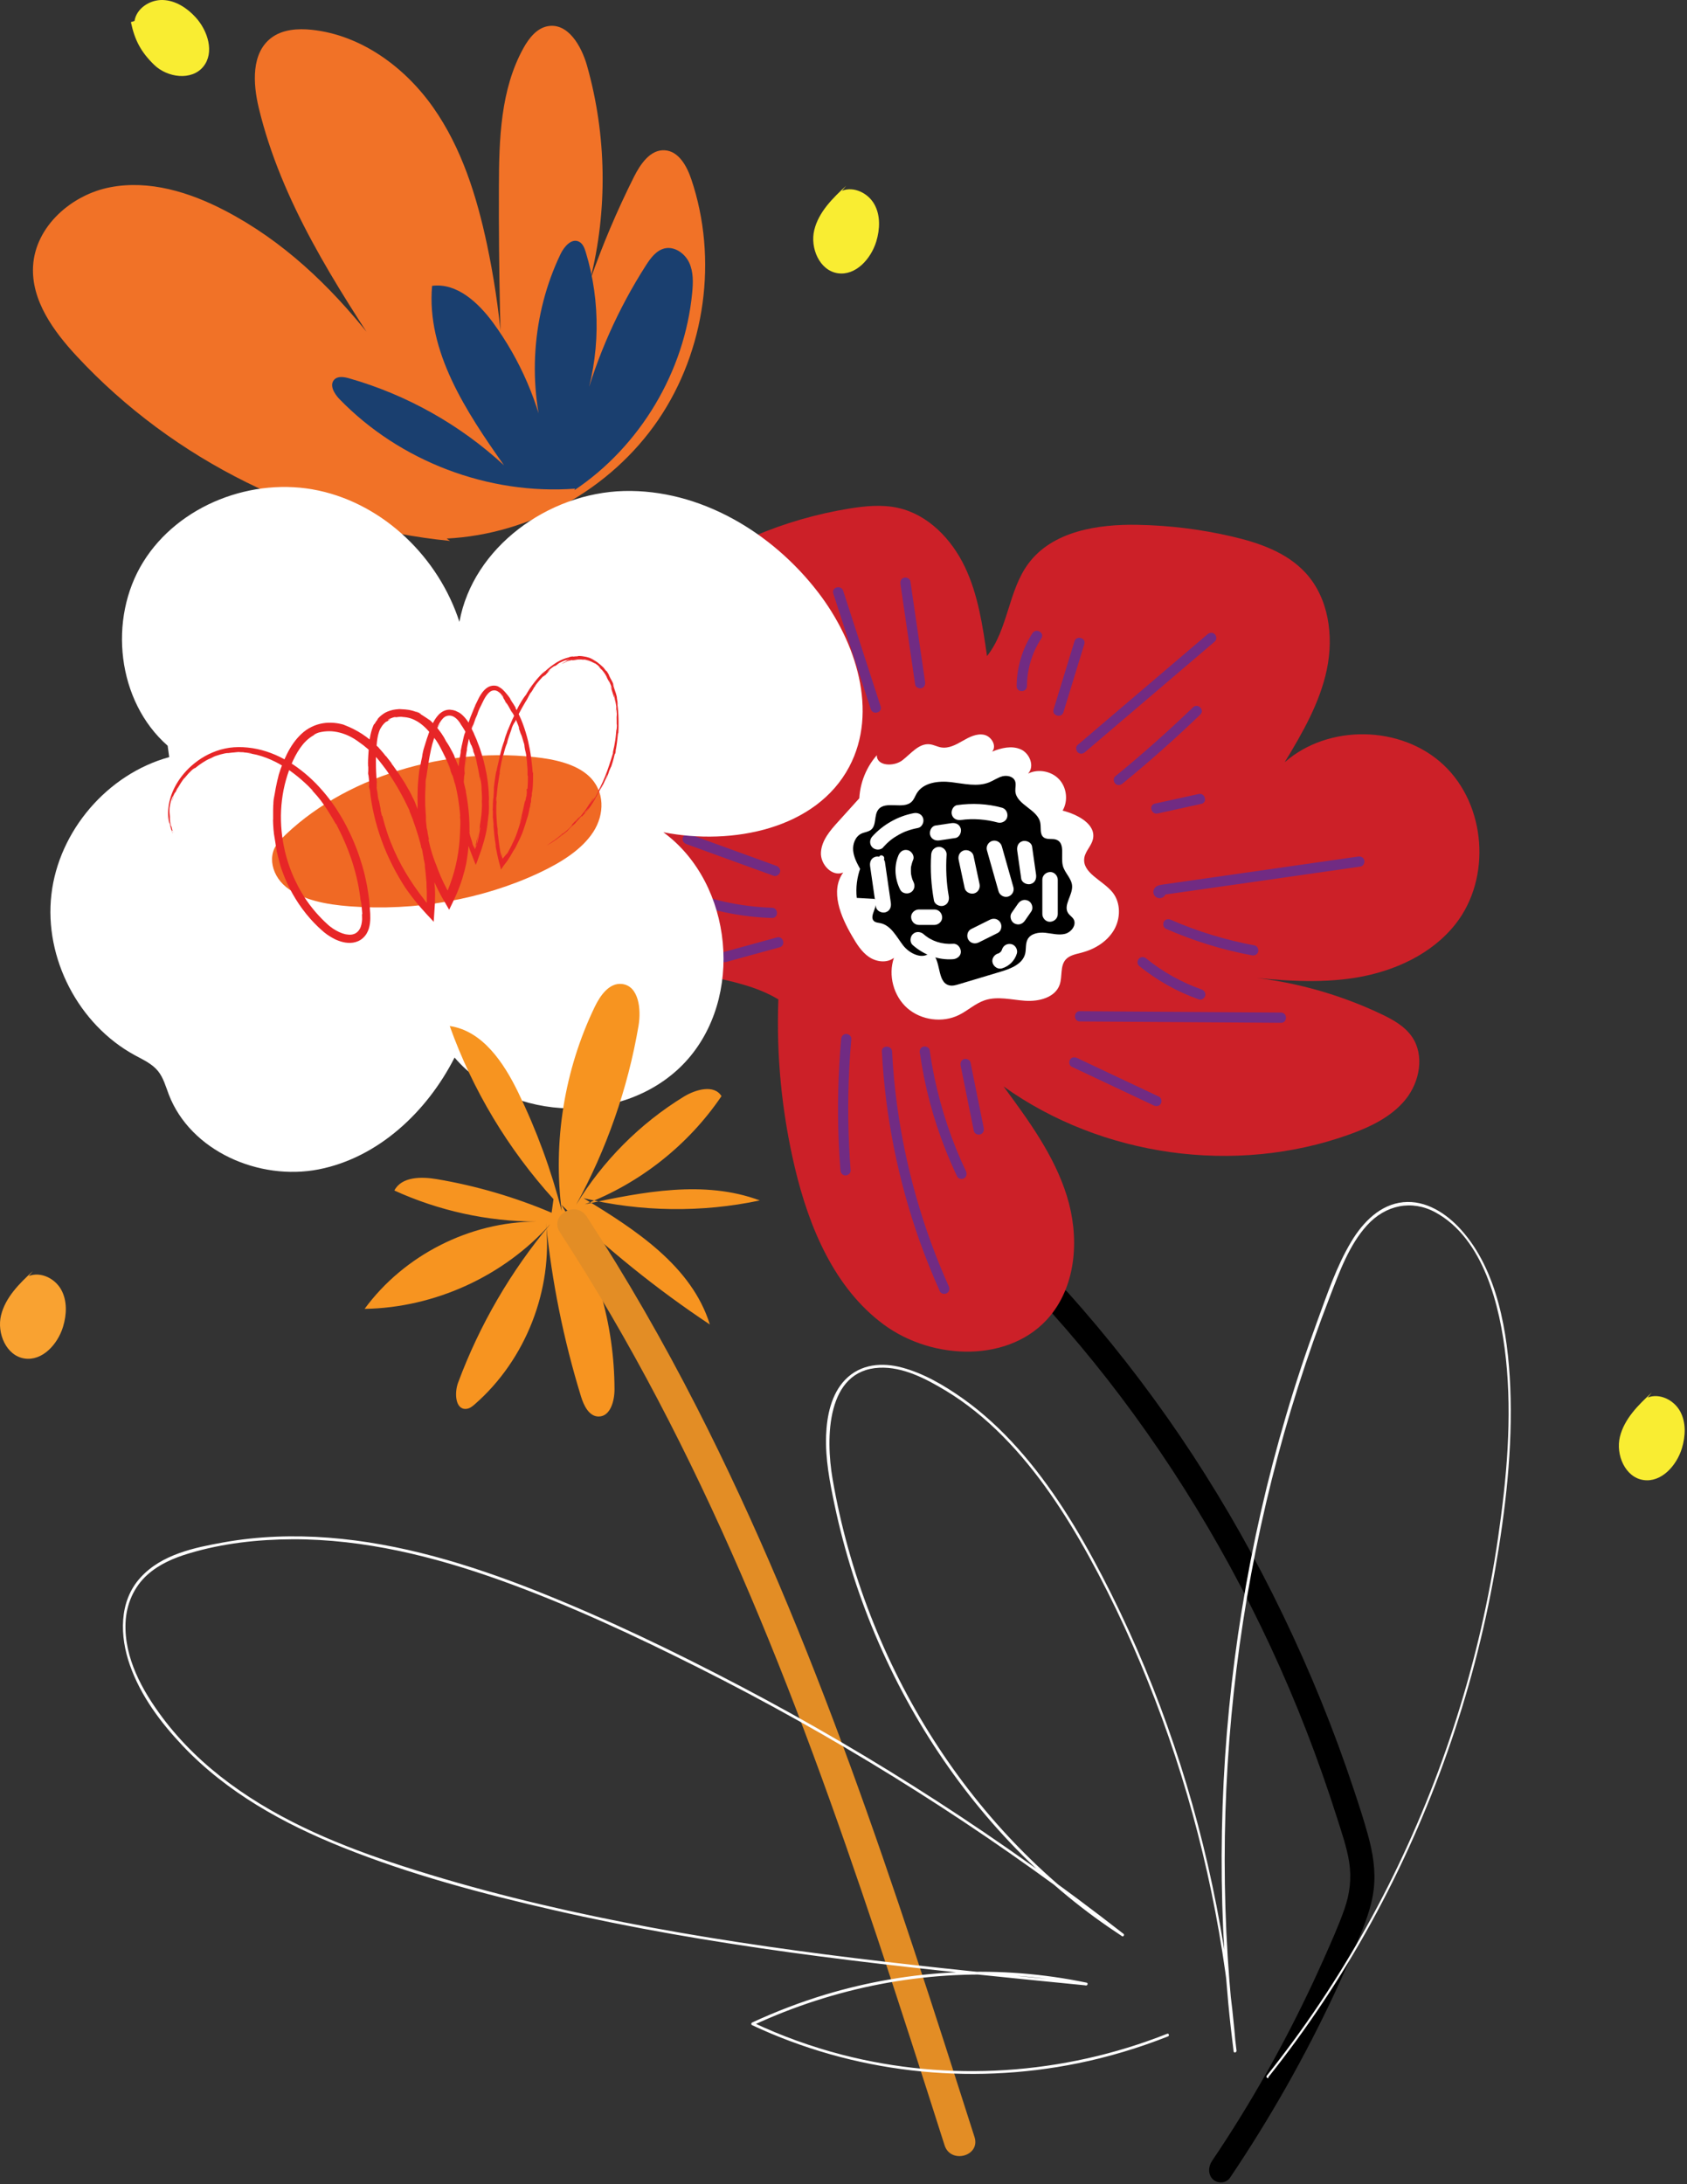 <?xml version="1.0" encoding="UTF-8"?> <svg xmlns="http://www.w3.org/2000/svg" width="258" height="334" viewBox="0 0 258 334" fill="none"><rect x="0" y="0" width="258" height="334" fill="#333333" stroke="none"/><g clip-path="url(#clip0_84_2)"><path d="M160.76 200.64C166.76 207.33 172.23 214.34 177.4 221.95C182.53 229.51 187.2 237.45 191.36 245.71C195.49 253.89 199.09 262.35 202.22 271.22C203 273.43 203.74 275.65 204.45 277.88C205.15 280.09 205.99 282.52 206.33 284.7C206.72 287.22 206.44 289.54 205.61 291.92C204.72 294.46 203.6 296.93 202.52 299.38C198.23 309.04 193.2 318.38 187.54 327.13C186.82 328.24 186.1 329.34 185.36 330.43C184.76 331.32 184.73 332.53 185.51 333.26C186.2 333.91 187.5 333.89 188.11 333C194.19 323.98 199.61 314.44 204.25 304.48C205.37 302.07 206.45 299.63 207.49 297.17C208.6 294.53 209.76 291.77 210.09 288.88C210.42 286.06 209.96 283.33 209.23 280.67C208.59 278.33 207.83 276.02 207.07 273.73C204.02 264.53 200.38 255.6 196.22 246.97C192.14 238.49 187.53 230.33 182.45 222.55C177.27 214.64 171.59 207.13 165.47 200.08C164.73 199.23 163.98 198.38 163.23 197.54C162.55 196.78 161.26 197.01 160.63 197.8C159.92 198.69 160.09 199.87 160.78 200.63L160.76 200.64Z" fill="black"></path><path d="M5.04 194.351C2.96 196.261 0.83 198.381 0.16 201.121C-0.51 203.861 0.96 207.311 3.75 207.731C6.49 208.141 8.83 205.541 9.64 202.881C10.21 201.011 10.3 198.891 9.35 197.191C8.4 195.481 6.21 194.401 4.4 195.121" fill="#F9A231"></path><path d="M129.41 28.4C127.33 30.31 125.2 32.43 124.53 35.17C123.86 37.91 125.33 41.36 128.12 41.78C130.86 42.19 133.2 39.59 134.01 36.93C134.58 35.06 134.67 32.94 133.72 31.24C132.77 29.53 130.58 28.45 128.77 29.17" fill="#F9ED32"></path><path d="M252.62 212.931C250.54 214.841 248.41 216.961 247.74 219.701C247.07 222.441 248.54 225.891 251.33 226.311C254.07 226.721 256.41 224.121 257.22 221.461C257.79 219.591 257.88 217.471 256.93 215.771C255.98 214.061 253.79 212.981 251.98 213.701" fill="#F9ED32"></path><path d="M20.02 3.38C20.599 6.14 21.549 7.94 23.57 9.91C25.59 11.88 29.309 12.38 31.09 10.19C32.84 8.04 31.79 4.7 29.919 2.65C28.61 1.21 26.82 0.05 24.869 0C22.919 -0.05 20.869 1.28 20.57 3.21" fill="#F9ED32"></path><path d="M104.999 117.9C97.559 114.97 94.889 104.96 97.879 97.55C100.869 90.14 107.959 85.13 115.309 81.99C119.979 79.99 124.899 78.57 129.919 77.76C132.389 77.36 134.939 77.12 137.379 77.67C141.959 78.7 145.549 82.46 147.569 86.7C149.589 90.94 150.279 95.67 150.949 100.32C154.189 96.25 154.179 90.33 157.289 86.16C160.959 81.23 167.859 80.13 173.999 80.25C178.819 80.34 183.639 80.93 188.339 82.02C192.519 82.98 196.809 84.46 199.699 87.63C203.219 91.49 203.989 97.26 202.919 102.37C201.849 107.48 199.179 112.1 196.469 116.56C203.159 110.68 214.339 110.88 220.809 117C227.279 123.11 228.109 134.27 222.619 141.27C218.989 145.9 213.249 148.51 207.449 149.48C201.649 150.44 195.709 149.93 189.859 149.3C197.239 149.91 204.499 151.87 211.189 155.04C212.989 155.89 214.809 156.89 215.939 158.53C217.889 161.37 217.129 165.44 214.959 168.12C212.789 170.8 209.529 172.34 206.289 173.5C188.889 179.72 168.519 176.87 153.479 166.13C157.309 171.33 161.209 176.65 163.139 182.81C165.069 188.97 164.709 196.24 160.599 201.22C154.629 208.45 142.669 208.1 135.129 202.52C127.589 196.94 123.729 187.67 121.559 178.54C119.569 170.13 118.709 161.46 119.039 152.82C112.469 148.84 103.669 149.72 97.409 145.26C92.459 141.74 90.059 135.01 91.669 129.15C93.269 123.3 98.779 118.73 104.819 118.22" fill="#CC2028"></path><path d="M131.41 123.06C131.3 120.31 132.28 117.54 134.1 115.48C134.05 117.15 136.69 117.27 138.01 116.25C139.33 115.23 140.54 113.62 142.2 113.81C142.8 113.88 143.34 114.19 143.94 114.29C145.08 114.48 146.2 113.88 147.2 113.3C148.21 112.72 149.33 112.13 150.47 112.35C151.61 112.57 152.5 114.06 151.73 114.93C153.13 114.36 154.74 113.97 156.12 114.59C157.5 115.21 158.27 117.21 157.22 118.29C158.77 117.53 160.79 117.9 161.97 119.16C163.15 120.42 163.38 122.46 162.51 123.95C164.81 124.54 167.69 126.04 167.14 128.35C166.9 129.35 166.03 130.11 165.84 131.11C165.41 133.47 168.63 134.58 170.14 136.44C171.43 138.04 171.4 140.46 170.35 142.23C169.3 144 167.41 145.15 165.42 145.67C164.54 145.9 163.57 146.06 162.97 146.74C162.1 147.74 162.5 149.31 162.06 150.57C161.37 152.54 158.88 153.17 156.8 153.03C154.72 152.89 152.58 152.29 150.6 152.95C149.16 153.43 148.02 154.53 146.66 155.2C144.14 156.45 140.88 156.01 138.76 154.16C136.65 152.3 135.8 149.13 136.71 146.46C135.63 147.31 134 147.09 132.87 146.31C131.74 145.53 131 144.31 130.31 143.13C128.56 140.13 126.92 136.22 128.96 133.41C127.28 134.14 125.44 132.18 125.55 130.35C125.65 128.52 126.94 127.01 128.17 125.66C129.41 124.28 130.66 122.91 131.9 121.53" fill="white"></path><path d="M131.589 132.95C131.089 132.05 130.579 131.11 130.479 130.08C130.379 129.05 130.809 127.9 131.749 127.46C132.229 127.24 132.799 127.21 133.209 126.88C134.079 126.18 133.639 124.68 134.319 123.8C135.439 122.35 138.179 123.87 139.459 122.56C139.789 122.22 139.949 121.74 140.189 121.33C141.199 119.64 143.529 119.37 145.479 119.6C147.429 119.83 149.479 120.36 151.299 119.62C151.989 119.34 152.599 118.88 153.319 118.7C154.039 118.52 154.949 118.73 155.229 119.41C155.429 119.9 155.249 120.45 155.279 120.97C155.419 123.09 158.729 123.74 159.099 125.84C159.239 126.6 158.989 127.55 159.599 128.03C160.149 128.47 160.989 128.15 161.629 128.43C162.929 129 162.199 130.98 162.539 132.36C162.809 133.46 163.869 134.29 163.959 135.42C164.079 136.89 162.539 138.44 163.369 139.65C163.599 139.98 163.969 140.2 164.179 140.54C164.699 141.41 163.849 142.56 162.859 142.8C161.879 143.04 160.849 142.73 159.839 142.63C158.829 142.53 157.639 142.74 157.159 143.63C156.799 144.29 156.959 145.12 156.779 145.85C156.379 147.42 154.589 148.12 153.039 148.58C150.909 149.22 148.779 149.86 146.639 150.5C146.159 150.64 145.659 150.79 145.179 150.67C143.179 150.2 144.059 146.63 142.299 145.56C141.259 146.85 139.119 145.87 138.109 144.55C137.099 143.23 136.259 141.49 134.639 141.16C134.309 141.09 133.949 141.08 133.689 140.87C132.749 140.09 134.599 138.34 133.759 137.45C132.849 137.4 131.939 137.35 131.029 137.3C130.859 135.74 131.059 134.13 131.609 132.66" fill="black"></path><path d="M134.459 131.08C134.199 132.92 134.289 134.77 134.749 136.57C134.879 137.06 135.629 136.85 135.509 136.36C135.079 134.7 134.979 132.98 135.219 131.28C135.289 130.79 134.529 130.57 134.459 131.07V131.08Z" fill="white"></path><path d="M135.069 129.551C135.829 128.711 136.499 128.171 137.469 127.631C137.689 127.511 137.909 127.391 138.139 127.291C138.359 127.191 138.459 127.141 138.789 127.031C139.299 126.851 139.829 126.711 140.369 126.611C140.999 126.491 141.349 125.741 141.189 125.161C141.009 124.501 140.369 124.221 139.739 124.341C137.319 124.801 135.059 126.081 133.409 127.901C132.979 128.371 132.939 129.101 133.409 129.571C133.839 130.001 134.649 130.041 135.079 129.571L135.069 129.551Z" fill="white"></path><path d="M147.009 125.38C148.819 125.13 150.789 125.28 152.589 125.77C153.179 125.93 153.899 125.57 154.039 124.95C154.179 124.33 153.849 123.67 153.219 123.5C150.979 122.89 148.679 122.79 146.389 123.11C145.759 123.2 145.409 124 145.569 124.56C145.759 125.24 146.389 125.47 147.019 125.38H147.009Z" fill="white"></path><path d="M150.94 130.031C151.53 132.111 152.12 134.201 152.71 136.281C152.88 136.891 153.54 137.271 154.16 137.101C154.77 136.931 155.16 136.271 154.98 135.651C154.39 133.571 153.8 131.481 153.21 129.401C153.04 128.791 152.38 128.411 151.76 128.581C151.15 128.751 150.76 129.411 150.94 130.031Z" fill="white"></path><path d="M155.569 130.071L156.179 134.351C156.269 134.981 157.069 135.331 157.629 135.171C158.309 134.981 158.539 134.351 158.449 133.721C158.249 132.291 158.039 130.871 157.839 129.441C157.749 128.811 156.949 128.461 156.389 128.621C155.709 128.811 155.479 129.441 155.569 130.071Z" fill="white"></path><path d="M142.409 130.681C142.259 133.031 142.409 135.371 142.829 137.681C142.939 138.311 143.709 138.661 144.279 138.501C144.939 138.321 145.209 137.681 145.099 137.051C144.729 134.971 144.629 132.811 144.769 130.671C144.809 130.051 144.199 129.471 143.589 129.491C142.919 129.521 142.459 130.011 142.409 130.671V130.681Z" fill="white"></path><path d="M133.069 132.46C133.369 134.53 133.669 136.6 133.969 138.68C134.059 139.31 134.859 139.66 135.419 139.5C136.099 139.31 136.329 138.68 136.239 138.05C135.939 135.98 135.639 133.91 135.339 131.83C135.249 131.2 134.449 130.85 133.889 131.01C133.209 131.2 132.979 131.83 133.069 132.46Z" fill="white"></path><path d="M137.389 130.83C136.689 132.51 136.859 134.43 137.669 136.04C137.959 136.61 138.759 136.77 139.279 136.46C139.859 136.12 139.989 135.42 139.699 134.85C139.569 134.6 139.489 134.39 139.409 134.03C139.319 133.68 139.319 133.63 139.309 133.24C139.309 133.09 139.309 132.93 139.309 132.78C139.309 132.69 139.319 132.61 139.329 132.52C139.319 132.62 139.329 132.59 139.349 132.45C139.429 132.11 139.519 131.78 139.659 131.45C139.899 130.88 139.399 130.13 138.839 130C138.149 129.84 137.649 130.21 137.389 130.82V130.83Z" fill="white"></path><path d="M139.6 144.521C141.28 146.011 143.51 146.841 145.77 146.671C146.38 146.621 146.98 146.161 146.95 145.491C146.92 144.891 146.43 144.261 145.77 144.311C144.08 144.431 142.48 143.931 141.26 142.851C140.78 142.431 140.06 142.381 139.59 142.851C139.16 143.281 139.11 144.091 139.59 144.521H139.6Z" fill="white"></path><path d="M146.61 131.48C146.92 132.92 147.22 134.35 147.53 135.79C147.66 136.41 148.39 136.77 148.98 136.61C149.62 136.43 149.94 135.79 149.8 135.16C149.49 133.72 149.19 132.29 148.88 130.85C148.75 130.23 148.02 129.87 147.43 130.03C146.79 130.21 146.47 130.85 146.61 131.48Z" fill="white"></path><path d="M149.699 144.1C150.659 143.62 151.609 143.14 152.569 142.67C153.139 142.39 153.299 141.58 152.989 141.06C152.649 140.48 151.949 140.35 151.379 140.64C150.419 141.12 149.469 141.6 148.509 142.07C147.939 142.35 147.779 143.16 148.089 143.68C148.429 144.26 149.129 144.39 149.699 144.1Z" fill="white"></path><path d="M153.249 148.07C154.339 147.74 155.169 146.91 155.509 145.82C155.699 145.23 155.289 144.51 154.689 144.37C154.049 144.22 153.439 144.56 153.239 145.19C153.229 145.23 153.209 145.27 153.199 145.31C153.169 145.39 153.179 145.36 153.239 145.22C153.229 145.22 153.169 145.35 153.159 145.37C153.139 145.41 153.119 145.44 153.089 145.48C153.039 145.55 153.059 145.53 153.149 145.41C153.139 145.46 153.039 145.53 153.009 145.57C152.989 145.59 152.849 145.7 152.849 145.71C152.849 145.66 153.049 145.57 152.849 145.7C152.809 145.72 152.709 145.81 152.659 145.8C152.699 145.78 152.739 145.76 152.789 145.75C152.739 145.77 152.679 145.79 152.629 145.8C152.039 145.98 151.609 146.63 151.809 147.25C151.999 147.84 152.629 148.26 153.259 148.07H153.249Z" fill="white"></path><path d="M140.519 141.43H142.909C143.529 141.43 144.119 140.89 144.089 140.25C144.059 139.61 143.569 139.07 142.909 139.07H140.519C139.899 139.07 139.309 139.61 139.339 140.25C139.369 140.89 139.859 141.43 140.519 141.43Z" fill="white"></path><path d="M156.74 140.78C157.07 140.31 157.39 139.84 157.72 139.37C158.07 138.86 157.83 138.04 157.3 137.76C156.7 137.44 156.07 137.64 155.69 138.18C155.36 138.65 155.04 139.12 154.71 139.59C154.36 140.1 154.6 140.92 155.13 141.2C155.73 141.52 156.36 141.32 156.74 140.78Z" fill="white"></path><path d="M143.7 128.5C144.5 128.38 145.3 128.26 146.11 128.14C146.74 128.05 147.09 127.25 146.93 126.69C146.74 126.02 146.11 125.77 145.48 125.87C144.68 125.99 143.88 126.11 143.07 126.23C142.44 126.32 142.09 127.12 142.25 127.68C142.44 128.35 143.07 128.6 143.7 128.5Z" fill="white"></path><path d="M159.409 134.52V139.77C159.409 140.39 159.949 140.98 160.589 140.95C161.229 140.92 161.769 140.43 161.769 139.77V134.52C161.769 133.9 161.229 133.31 160.589 133.34C159.949 133.37 159.409 133.86 159.409 134.52Z" fill="white"></path><path d="M114.009 102.741C117.409 106.831 120.819 110.921 124.219 115.011C124.489 115.341 125.049 115.291 125.329 115.011C125.649 114.691 125.599 114.231 125.329 113.901C121.929 109.811 118.519 105.721 115.119 101.631C114.849 101.301 114.289 101.351 114.009 101.631C113.689 101.951 113.739 102.411 114.009 102.741Z" fill="#712B83"></path><path d="M123.089 103.43C124.359 105.18 125.639 106.93 126.909 108.69C127.159 109.03 127.589 109.2 127.979 108.97C128.319 108.77 128.509 108.24 128.259 107.9C126.989 106.15 125.709 104.4 124.439 102.64C124.189 102.3 123.759 102.13 123.369 102.36C123.029 102.56 122.839 103.09 123.089 103.43Z" fill="#712B83"></path><path d="M127.44 90.76C129.35 96.65 131.26 102.54 133.17 108.43C133.48 109.39 134.999 108.98 134.679 108.01C132.769 102.12 130.86 96.23 128.95 90.34C128.64 89.38 127.12 89.79 127.44 90.76Z" fill="#712B83"></path><path d="M137.709 89.311C138.459 94.431 139.209 99.561 139.959 104.681C140.019 105.101 140.549 105.331 140.929 105.231C141.379 105.111 141.539 104.691 141.479 104.261C140.729 99.141 139.979 94.011 139.229 88.891C139.169 88.471 138.639 88.241 138.259 88.341C137.809 88.461 137.649 88.881 137.709 89.311Z" fill="#712B83"></path><path d="M109.93 112.21C111.96 115.07 114.96 117.14 118.38 117.95C119.36 118.18 119.78 116.67 118.8 116.44C115.8 115.73 113.08 113.95 111.29 111.42C111.05 111.07 110.6 110.91 110.22 111.14C109.88 111.34 109.69 111.87 109.94 112.21H109.93Z" fill="#712B83"></path><path d="M165.919 115.02C171.079 110.63 176.239 106.23 181.389 101.84C182.859 100.59 184.329 99.34 185.789 98.09C186.109 97.81 186.069 97.26 185.789 96.98C185.469 96.66 184.999 96.7 184.679 96.98C179.519 101.37 174.359 105.77 169.209 110.16C167.739 111.41 166.269 112.66 164.809 113.91C164.489 114.19 164.529 114.74 164.809 115.02C165.129 115.34 165.599 115.3 165.919 115.02Z" fill="#712B83"></path><path d="M171.669 119.821C175.779 116.461 179.749 112.941 183.569 109.261C184.299 108.561 183.189 107.451 182.459 108.151C178.639 111.831 174.669 115.351 170.559 118.711C170.229 118.981 170.279 119.541 170.559 119.821C170.879 120.141 171.339 120.091 171.669 119.821Z" fill="#712B83"></path><path d="M162.639 108.901C163.699 105.431 164.759 101.961 165.829 98.491C166.129 97.521 164.609 97.111 164.319 98.071C163.259 101.541 162.199 105.011 161.129 108.481C160.829 109.451 162.349 109.861 162.639 108.901Z" fill="#712B83"></path><path d="M157.059 104.91C157.069 102.31 157.839 99.78 159.259 97.61C159.809 96.76 158.449 95.97 157.899 96.82C156.339 99.22 155.499 102.05 155.479 104.92C155.479 105.93 157.039 105.93 157.049 104.92L157.059 104.91Z" fill="#712B83"></path><path d="M177.049 124.39C179.279 123.9 181.499 123.41 183.729 122.92C184.719 122.7 184.299 121.191 183.309 121.411C181.079 121.901 178.859 122.39 176.629 122.88C175.639 123.1 176.059 124.61 177.049 124.39Z" fill="#712B83"></path><path d="M176.73 136.64C176.73 136.64 176.74 136.67 176.75 136.69V136.27V136.31C176.81 136.19 176.87 136.08 176.94 135.96C176.93 135.96 176.92 135.98 176.91 135.99C177.03 135.92 177.14 135.86 177.26 135.79C177.38 135.78 177.49 135.79 177.6 135.82C177.69 135.91 177.79 136.01 177.88 136.1L177.85 136.05C177.89 136.18 177.92 136.31 177.96 136.45C178 137.08 177.48 136.84 177.85 136.83C177.97 136.83 178.09 136.79 178.21 136.78C178.44 136.75 178.67 136.71 178.91 136.68C179.43 136.61 179.94 136.53 180.46 136.46C181.47 136.32 182.47 136.17 183.48 136.03C185.44 135.75 187.4 135.47 189.36 135.19C193.33 134.62 197.31 134.05 201.28 133.48L208.09 132.5C208.51 132.44 208.74 131.91 208.64 131.53C208.52 131.08 208.1 130.92 207.67 130.98C198.43 132.3 189.19 133.63 179.95 134.95C179.28 135.05 178.61 135.14 177.94 135.24C177.41 135.32 176.81 135.38 176.51 135.91C176.19 136.49 176.51 137.18 177.14 137.32C177.78 137.46 178.48 136.91 178.24 136.22C178.1 135.82 177.7 135.55 177.27 135.67C176.88 135.78 176.58 136.23 176.72 136.64H176.73Z" fill="#712B83"></path><path d="M178.279 142.01C182.499 143.86 186.919 145.24 191.449 146.08C191.869 146.16 192.299 145.97 192.419 145.53C192.519 145.15 192.289 144.64 191.869 144.56C187.469 143.75 183.169 142.44 179.069 140.65C178.679 140.48 178.229 140.54 177.999 140.93C177.809 141.26 177.889 141.83 178.279 142V142.01Z" fill="#712B83"></path><path d="M174.199 147.69C176.939 149.91 180.019 151.65 183.349 152.82C183.749 152.96 184.209 152.66 184.319 152.27C184.439 151.84 184.169 151.45 183.769 151.3C180.709 150.22 177.829 148.62 175.309 146.57C174.979 146.3 174.519 146.25 174.199 146.57C173.919 146.85 173.869 147.41 174.199 147.68V147.69Z" fill="#712B83"></path><path d="M165.159 156.19C173.159 156.24 181.159 156.3 189.159 156.35C191.409 156.37 193.659 156.38 195.909 156.4C196.919 156.4 196.919 154.84 195.909 154.83C187.909 154.78 179.909 154.72 171.909 154.67C169.659 154.65 167.409 154.64 165.159 154.62C164.149 154.62 164.149 156.18 165.159 156.19Z" fill="#712B83"></path><path d="M163.909 163.12C168.089 165.09 172.279 167.07 176.459 169.04C176.839 169.22 177.309 169.15 177.529 168.76C177.729 168.42 177.629 167.87 177.249 167.69C173.069 165.72 168.879 163.74 164.699 161.77C164.319 161.59 163.849 161.66 163.629 162.05C163.429 162.39 163.529 162.94 163.909 163.12Z" fill="#712B83"></path><path d="M134.87 160.8C135.13 165.73 135.74 170.65 136.71 175.5C137.67 180.3 138.97 185.03 140.6 189.65C141.54 192.3 142.59 194.9 143.74 197.46C143.91 197.85 144.48 197.94 144.81 197.74C145.21 197.51 145.27 197.05 145.09 196.67C141.14 187.87 138.47 178.47 137.18 168.91C136.82 166.22 136.57 163.51 136.43 160.8C136.38 159.79 134.81 159.79 134.86 160.8H134.87Z" fill="#712B83"></path><path d="M140.68 161.01C141.4 166.09 142.72 171.08 144.62 175.85C145.16 177.22 145.75 178.57 146.38 179.89C146.56 180.27 147.11 180.37 147.45 180.17C147.84 179.94 147.91 179.48 147.73 179.1C145.57 174.55 143.96 169.74 142.92 164.81C142.63 163.41 142.38 162.01 142.18 160.59C142.12 160.17 141.59 159.94 141.21 160.04C140.76 160.16 140.6 160.58 140.66 161.01H140.68Z" fill="#712B83"></path><path d="M146.909 162.91C147.579 166.25 148.259 169.58 148.929 172.92C149.009 173.34 149.509 173.58 149.899 173.47C150.329 173.35 150.529 172.92 150.449 172.5C149.779 169.16 149.099 165.83 148.429 162.49C148.349 162.07 147.849 161.84 147.459 161.94C147.029 162.06 146.829 162.49 146.909 162.91Z" fill="#712B83"></path><path d="M128.639 158.871C128.179 164.061 128.049 169.271 128.259 174.481C128.319 175.971 128.409 177.471 128.529 178.961C128.559 179.381 128.869 179.741 129.309 179.741C129.709 179.741 130.129 179.381 130.089 178.961C129.689 173.771 129.609 168.551 129.879 163.351C129.959 161.861 130.059 160.361 130.199 158.881C130.239 158.461 129.809 158.101 129.419 158.101C128.959 158.101 128.669 158.461 128.639 158.881V158.871Z" fill="#712B83"></path><path d="M99.309 135.1C103.739 137.62 108.639 139.3 113.689 140C115.139 140.2 116.599 140.33 118.069 140.37C119.079 140.4 119.079 138.83 118.069 138.8C113.189 138.65 108.319 137.58 103.839 135.62C102.559 135.06 101.309 134.43 100.099 133.74C99.219 133.24 98.429 134.6 99.309 135.1Z" fill="#712B83"></path><path d="M104.969 129.071C109.419 130.691 113.869 132.311 118.319 133.921C118.719 134.061 119.179 133.761 119.289 133.371C119.409 132.931 119.139 132.551 118.739 132.401C114.289 130.781 109.839 129.161 105.389 127.551C104.989 127.411 104.529 127.711 104.419 128.101C104.299 128.541 104.569 128.921 104.969 129.071Z" fill="#712B83"></path><path d="M111.079 147.09C113.799 146.34 116.519 145.6 119.239 144.85C120.209 144.58 119.799 143.07 118.819 143.34C116.099 144.09 113.379 144.83 110.659 145.58C109.689 145.85 110.099 147.36 111.079 147.09Z" fill="#712B83"></path><path d="M68.83 82.71C47.24 80.62 26.54 70.38 11.77 54.5C8.18 50.64 4.75 45.93 5.06 40.67C5.41 34.62 10.93 29.76 16.88 28.63C22.83 27.49 28.98 29.38 34.36 32.18C52.09 41.39 63.09 59.5 73.14 76.76C68.54 69.76 63.94 62.77 59.34 55.77C51.24 43.45 43.01 30.82 39.57 16.48C38.68 12.76 38.42 8.14 41.46 5.81C43.19 4.48 45.55 4.33 47.72 4.56C55.24 5.37 61.9 10.25 66.25 16.43C70.6 22.61 72.91 30 74.48 37.4C76.54 47.13 77.44 57.11 77.14 67.05C76.53 54.22 76.25 41.37 76.3 28.53C76.32 21.28 76.54 13.68 80.06 7.34C80.9 5.83 82.09 4.3 83.8 4C86.87 3.47 88.92 7.03 89.77 10.02C92.79 20.69 92.96 32.15 90.24 42.89C92.13 37.47 94.38 32.18 96.95 27.05C97.94 25.08 99.46 22.84 101.66 22.98C103.8 23.11 105.05 25.4 105.73 27.43C109.82 39.58 107.89 53.6 100.67 64.2C93.45 74.79 81.1 81.71 68.3 82.35" fill="#F17227"></path><path d="M87.96 74.72C74.71 75.71 61.13 70.55 51.89 61C51.11 60.19 50.34 58.87 51.12 58.05C51.67 57.47 52.62 57.63 53.39 57.85C62.18 60.35 70.37 64.95 77.08 71.15C71.28 62.92 65.2 53.74 66.08 43.71C69.86 43.21 73.13 46.26 75.39 49.32C79.58 55.03 82.45 61.71 83.71 68.68C80.57 58.96 81.31 48.05 85.73 38.84C86.28 37.7 87.41 36.39 88.54 36.95C89.13 37.24 89.39 37.92 89.58 38.55C91.91 46.17 91.79 54.53 89.24 62.08C91.3 54.48 94.54 47.2 98.79 40.57C99.5 39.46 100.37 38.28 101.66 37.98C103.18 37.64 104.74 38.75 105.4 40.16C106.06 41.58 106.01 43.21 105.86 44.76C104.71 56.82 97.91 68.22 87.84 74.96" fill="#1A3F6F"></path><path d="M25.64 114.03C17.91 107.25 16.49 94.65 21.91 85.92C27.33 77.19 38.67 72.85 48.72 75.01C58.77 77.17 67.1 85.31 70.26 95.09C72.34 83.68 83.83 75.38 95.43 75.08C107.02 74.79 118.08 81.39 125.14 90.6C130.94 98.16 134.34 108.79 129.89 117.22C124.86 126.76 112.03 129.33 101.45 127.26C112.16 135.11 113.84 152.65 104.81 162.39C95.78 172.13 78.17 171.8 69.52 161.71C65.31 169.99 57.86 177.02 48.74 178.81C39.63 180.59 29.13 176.02 25.81 167.35C25.34 166.12 24.99 164.79 24.16 163.77C23.25 162.65 21.88 162.04 20.61 161.35C12.01 156.67 6.73 146.51 7.86 136.78C8.98 127.05 16.44 118.36 25.88 115.77" fill="white"></path><path d="M42.02 129.331C50.91 119.541 66.79 114.121 81.79 115.771C84.83 116.101 88.03 116.801 90.04 118.651C92.54 120.951 92.48 124.531 90.72 127.231C88.96 129.931 85.81 131.881 82.53 133.431C73.83 137.531 63.49 139.361 53.43 138.581C49.93 138.311 46.24 137.641 43.76 135.641C41.28 133.641 40.68 129.971 43.35 128.131" fill="#F06924"></path><path d="M77.52 111.67C77.52 111.67 77.52 111.61 77.52 111.6C77.51 111.66 77.51 111.68 77.52 111.67Z" fill="#E72627"></path><path d="M80.98 123.4C80.96 123.52 80.94 123.64 80.92 123.76C80.97 123.53 80.98 123.44 80.98 123.4Z" fill="#E72627"></path><path d="M90.3 100.6C90.3 100.6 90.27 100.6 90.26 100.59C90.4 100.65 90.55 100.72 90.75 100.82C90.85 100.87 90.95 100.93 91.06 101C91.17 101.07 91.29 101.15 91.42 101.25C91.08 100.99 90.7 100.77 90.3 100.6Z" fill="#E72627"></path><path d="M72.94 113.27L73.09 113.66C73.02 113.48 72.98 113.37 72.94 113.27Z" fill="#E72627"></path><path d="M71.57 110.32C71.54 110.44 71.47 110.63 71.41 110.82C71.49 110.58 71.56 110.39 71.57 110.32Z" fill="#E72627"></path><path d="M94.17 108.95C94.17 108.86 94.17 108.78 94.17 108.69V108.43C94.17 108.43 94.15 108.48 94.16 108.57C94.16 108.61 94.16 108.67 94.16 108.73C94.16 108.79 94.16 108.86 94.16 108.94L94.17 108.95Z" fill="#E72627"></path><path d="M88.01 125.72C88.01 125.72 88.03 125.71 88.05 125.69C88.07 125.67 88.05 125.69 88.01 125.72Z" fill="#E72627"></path><path d="M92.2 119.88C92.26 119.74 92.34 119.57 92.41 119.4C92.32 119.6 92.2 119.85 92.2 119.88Z" fill="#E72627"></path><path d="M92.5 119.17C92.47 119.24 92.44 119.32 92.41 119.4C92.46 119.27 92.51 119.17 92.5 119.17Z" fill="#E72627"></path><path d="M25.63 124.46C25.63 124.53 25.63 124.6 25.63 124.67C25.63 124.74 25.63 124.81 25.64 124.87C25.65 125 25.66 125.13 25.68 125.26C25.72 125.51 25.76 125.76 25.83 126C25.76 125.75 25.73 125.49 25.69 125.24C25.67 125.11 25.67 124.98 25.65 124.85L25.63 124.66C25.63 124.6 25.63 124.53 25.63 124.47V124.46Z" fill="#E72627"></path><path d="M69.63 116.16C69.63 116.16 69.67 116.23 69.69 116.26C69.64 116.16 69.63 116.14 69.63 116.16Z" fill="#E72627"></path><path d="M25.94 125.13C25.94 125.26 25.97 125.38 25.98 125.51C25.97 125.37 25.95 125.25 25.94 125.13Z" fill="#E72627"></path><path d="M89.94 101.08C89.82 101.04 89.67 101 89.51 100.95C89.43 100.93 89.35 100.91 89.27 100.89C89.19 100.87 89.11 100.86 89.03 100.85C88.99 100.85 88.95 100.84 88.92 100.83C88.88 100.83 88.85 100.83 88.81 100.82C88.74 100.82 88.68 100.81 88.63 100.8C88.53 100.8 88.47 100.8 88.47 100.8C88.6 100.8 88.74 100.82 88.89 100.83C88.96 100.83 89.03 100.85 89.11 100.87C89.15 100.87 89.18 100.88 89.22 100.89C89.25 100.89 89.29 100.91 89.32 100.91C89.39 100.93 89.45 100.94 89.52 100.95C89.58 100.97 89.64 100.98 89.69 101C89.74 101.01 89.79 101.03 89.84 101.04C89.88 101.05 89.92 101.06 89.95 101.07L89.94 101.08Z" fill="#E72627"></path><path d="M60.42 109.6L60.27 109.63L60.12 109.67C60.19 109.65 60.25 109.63 60.3 109.62C60.35 109.61 60.39 109.6 60.42 109.59V109.6Z" fill="#E72627"></path><path d="M25.94 125.13L25.92 124.69C25.92 124.69 25.92 124.78 25.92 124.82C25.93 124.92 25.94 125.02 25.95 125.13H25.94Z" fill="#E72627"></path><path d="M64.32 124.93C64.32 124.93 64.32 124.94 64.32 124.95C64.34 124.99 64.35 125.02 64.37 125.07L64.31 124.94L64.32 124.93Z" fill="#E72627"></path><path d="M63.06 121.86C63.11 121.96 63.17 122.07 63.22 122.17C63.27 122.27 63.33 122.38 63.38 122.49C63.31 122.32 63.24 122.19 63.19 122.09C63.14 121.99 63.1 121.92 63.06 121.86Z" fill="#E72627"></path><path d="M25.82 125.99L25.87 126.2L25.9 126.31L25.93 126.42L26.07 126.84C26.02 126.69 25.97 126.54 25.93 126.41C25.9 126.34 25.89 126.27 25.87 126.2C25.85 126.13 25.83 126.06 25.82 126V125.99Z" fill="#E72627"></path><path d="M72.51 107.99C72.55 107.92 72.6 107.82 72.64 107.73C72.64 107.7 72.64 107.71 72.51 107.99Z" fill="#E72627"></path><path d="M72.54 129.55C72.56 129.6 72.58 129.65 72.6 129.7V129.67V129.62C72.6 129.62 72.63 129.56 72.64 129.53C72.68 129.4 72.7 129.28 72.72 129.2C72.69 129.28 72.66 129.37 72.63 129.47C72.62 129.53 72.6 129.58 72.58 129.64V129.62V129.6C72.58 129.6 72.54 129.57 72.53 129.55H72.54Z" fill="#E72627"></path><path d="M73.28 127.18C73.28 127.18 73.26 127.27 73.24 127.33C73.25 127.28 73.27 127.23 73.28 127.18Z" fill="#E72627"></path><path d="M71.49 114.09C71.49 114.09 71.46 114.18 71.45 114.24C71.44 114.3 71.42 114.36 71.41 114.43C71.43 114.35 71.45 114.23 71.49 114.09Z" fill="#E72627"></path><path d="M70.34 127.59C70.25 129.96 69.78 132.67 68.83 135.22C68.73 135.48 68.63 135.74 68.53 136C68.51 136.05 68.49 136.1 68.47 136.15V136.17C68.47 136.17 68.45 136.17 68.45 136.16L68.43 136.13L68.41 136.09L68.36 135.99C68.32 135.92 68.28 135.85 68.24 135.77C67.63 134.6 67.13 133.43 66.73 132.31C66.32 131.37 65.86 129.92 65.54 128.45L65.59 128.28L65.52 127.97L65.46 127.66C65.42 127.45 65.37 127.25 65.34 127.04C65.32 126.78 65.35 127.02 65.39 127.21C65.43 127.4 65.46 127.54 65.39 127.09L65.26 126.63C65.26 126.58 65.16 125.78 65.12 125.25C65.08 124.72 65.07 124.47 65.2 125.51C65.12 124.7 65.06 123.89 65.03 123.08C65.01 122.27 65.01 121.45 65.06 120.64C65.13 119.56 65.02 120 65.16 118.82C65.19 118.7 65.18 118.81 65.17 118.93C65.17 119.06 65.15 119.2 65.17 119.15C65.18 119.04 65.2 118.93 65.21 118.83C65.22 118.72 65.24 118.62 65.25 118.52C65.28 118.32 65.3 118.13 65.33 117.95C65.36 117.77 65.38 117.6 65.41 117.44C65.42 117.36 65.43 117.28 65.44 117.2C65.45 117.12 65.47 117.05 65.48 116.97C65.53 116.67 65.57 116.39 65.62 116.13C65.67 115.87 65.7 115.62 65.76 115.37C65.81 115.12 65.85 114.88 65.91 114.62C65.97 114.37 66.03 114.1 66.1 113.83C66.26 113.27 66.45 112.63 66.76 111.86L66.67 112.13C66.71 111.99 66.77 111.83 66.83 111.66C66.89 111.49 66.96 111.33 67.02 111.17C67.05 111.1 67.09 111.03 67.12 110.96C67.15 110.9 67.18 110.84 67.2 110.8C67.25 110.71 67.28 110.65 67.28 110.65C67.14 110.8 67.09 110.93 67.01 111.13C66.97 111.23 66.93 111.35 66.88 111.5C66.82 111.65 66.75 111.84 66.65 112.08C66.63 112.03 66.73 111.72 66.83 111.44C66.93 111.17 67.04 110.93 67 110.94C67.18 110.61 67.33 110.37 67.49 110.15C67.65 109.94 67.82 109.75 68.05 109.6C68.45 109.37 69.01 109.34 69.48 109.65C69.71 109.79 69.93 110 70.1 110.21C70.28 110.42 70.41 110.63 70.51 110.82C70.59 110.93 70.67 111.05 70.75 111.17C70.83 111.3 70.92 111.45 71.02 111.61C71.12 111.78 71.22 111.96 71.34 112.17C71.37 112.22 71.4 112.28 71.43 112.33C71.46 112.39 71.49 112.45 71.51 112.51C71.57 112.63 71.63 112.77 71.69 112.91C71.84 113.32 71.81 113.28 71.8 113.27C71.8 113.27 71.8 113.27 71.82 113.35C71.83 113.39 71.86 113.44 71.89 113.52C71.92 113.6 71.96 113.71 72.01 113.85L72.12 114.01C72.29 114.47 72.37 114.66 72.38 114.74C72.4 114.82 72.38 114.78 72.36 114.76C72.52 115.26 72.6 115.46 72.69 115.7C72.74 115.82 72.77 115.95 72.82 116.13C72.87 116.31 72.93 116.54 73 116.86L72.77 116.16C72.83 116.39 72.89 116.59 72.94 116.78C72.97 116.87 72.99 116.97 73.01 117.06C73.03 117.15 73.05 117.25 73.07 117.34C73.11 117.53 73.15 117.73 73.2 117.97C73.22 118.09 73.25 118.22 73.28 118.36C73.3 118.5 73.32 118.65 73.35 118.82C73.32 118.79 73.25 118.26 73.17 117.87C73.19 118.05 73.22 118.22 73.25 118.38C73.27 118.54 73.3 118.68 73.33 118.81C73.38 119.08 73.44 119.3 73.47 119.5C73.47 119.39 73.34 118.45 73.45 118.9C73.47 119.07 73.5 119.24 73.53 119.41L73.55 119.54C73.55 119.54 73.56 119.63 73.57 119.67C73.58 119.76 73.59 119.84 73.6 119.92C73.64 120.25 73.68 120.56 73.67 120.81L73.56 120.08C73.6 120.43 73.63 120.65 73.65 120.81C73.66 120.97 73.67 121.07 73.68 121.18C73.68 121.29 73.7 121.4 73.7 121.59C73.7 121.78 73.73 122.04 73.71 122.44C73.71 122.35 73.7 122.4 73.69 122.36C73.7 122.62 73.71 122.89 73.71 123.18C73.71 123.33 73.7 123.48 73.69 123.63C73.68 123.78 73.67 123.94 73.66 124.11C73.65 124.27 73.64 124.44 73.62 124.61C73.6 124.78 73.58 124.95 73.55 125.13C73.5 125.48 73.47 125.85 73.39 126.22L73.43 125.94C73.39 126.24 73.36 126.48 73.34 126.68C73.33 126.78 73.32 126.87 73.31 126.96C73.31 127 73.3 127.05 73.29 127.09C73.29 127.13 73.27 127.17 73.26 127.21C73.29 127.11 73.31 127.02 73.32 126.94C73.34 126.87 73.35 126.8 73.36 126.76C73.38 126.66 73.4 126.61 73.41 126.58C73.43 126.52 73.44 126.57 73.47 126.53C73.44 126.67 73.41 126.8 73.39 126.93C73.38 126.99 73.37 127.06 73.36 127.12C73.35 127.18 73.33 127.24 73.32 127.3C73.27 127.54 73.23 127.78 73.18 128.04C73.17 128.1 73.16 128.17 73.14 128.24C73.13 128.31 73.11 128.38 73.1 128.45C73.07 128.58 73.03 128.72 73 128.87C72.97 128.97 72.94 129.09 72.91 129.21C72.89 129.27 72.87 129.33 72.85 129.4C72.83 129.46 72.8 129.52 72.78 129.59C72.78 129.56 72.8 129.46 72.83 129.35C72.86 129.24 72.9 129.11 72.95 128.98C72.95 128.93 72.95 128.89 72.95 128.85C72.95 128.83 72.95 128.81 72.95 128.8C72.95 128.77 72.95 128.74 72.96 128.71C72.98 128.6 72.99 128.49 73.01 128.37C73.04 128.13 73.08 127.83 73.19 127.27C73.12 127.61 73.04 127.99 72.98 128.26C72.91 128.52 72.86 128.68 72.87 128.59V128.7V128.76V128.78C72.82 128.97 72.78 129.12 72.73 129.25C72.73 129.33 72.77 129.27 72.8 129.23C72.83 129.2 72.84 129.2 72.76 129.5C72.55 130.18 72.64 129.62 72.61 129.8V129.82V129.81C72.61 129.81 72.61 129.79 72.6 129.78C72.6 129.76 72.58 129.74 72.58 129.73C72.56 129.7 72.55 129.67 72.54 129.64C72.51 129.59 72.49 129.55 72.48 129.51C72.45 129.45 72.43 129.42 72.41 129.39C72.39 129.36 72.37 129.32 72.34 129.24C72.3 129.16 72.26 129.03 72.2 128.81C72.23 128.9 72.29 129.04 72.31 129.12C72.26 128.95 72.24 128.86 72.13 128.52C72.08 128.38 72.04 128.23 71.99 128.09C71.97 128.02 71.94 127.95 71.92 127.88C71.9 127.81 71.88 127.74 71.87 127.67C71.73 127.13 71.62 126.67 71.62 126.51C71.68 126.66 71.71 126.68 71.81 127.07H71.79C72.15 128.17 71.53 126.12 71.69 126.45C71.69 126.47 71.65 126.4 71.62 126.26C71.59 126.13 71.54 125.93 71.5 125.71C71.46 125.49 71.41 125.25 71.36 125.02C71.35 124.96 71.34 124.91 71.33 124.85C71.33 124.79 71.31 124.74 71.31 124.69C71.3 124.59 71.28 124.49 71.27 124.41L71.25 124.63C71.01 123.53 71.04 123.56 71.08 123.58C71.1 123.59 71.13 123.61 71.13 123.48C71.13 123.35 71.12 123.09 71.06 122.54C70.89 121.14 71.1 123.07 70.98 122.21C70.98 122.09 70.96 121.98 70.95 121.88C70.95 121.78 70.95 121.68 70.95 121.59C70.95 121.4 70.95 121.22 70.95 121.03C70.95 120.84 70.95 120.64 70.93 120.39C70.93 120.15 70.93 119.86 70.93 119.52C70.94 119.33 70.96 119.03 70.98 118.78C71.01 118.53 71.05 118.32 71.08 118.28C71.1 117.86 71.13 117.22 71.22 116.63C71.26 116.34 71.29 116.05 71.31 115.81C71.34 115.57 71.37 115.38 71.38 115.26C71.34 115.44 71.31 115.59 71.29 115.73C71.27 115.87 71.26 115.99 71.24 116.11C71.22 116.34 71.2 116.52 71.18 116.72C71.18 116.82 71.16 116.92 71.15 117.02C71.15 117.13 71.12 117.24 71.12 117.37C71.1 117.63 71.07 117.94 71.03 118.36L71.01 117.89C71.03 117.6 71.04 117.29 71.08 116.97C71.12 116.66 71.15 116.34 71.19 116.03C71.22 115.72 71.28 115.43 71.32 115.16C71.37 114.89 71.41 114.65 71.45 114.45C71.41 114.61 71.39 114.68 71.39 114.57C71.41 114.47 71.42 114.37 71.44 114.27C71.45 114.18 71.48 114.09 71.49 114C71.53 113.83 71.56 113.67 71.59 113.52C71.65 113.22 71.7 112.96 71.76 112.7C71.83 112.44 71.89 112.19 71.97 111.9C72.05 111.61 72.13 111.29 72.28 110.91C72.34 110.82 72.28 110.99 72.2 111.28C72.12 111.57 72.01 111.96 71.91 112.29C72.08 111.79 72.15 111.53 72.25 111.2C72.31 111.04 72.37 110.86 72.45 110.62C72.49 110.5 72.54 110.37 72.59 110.22C72.62 110.15 72.64 110.07 72.67 109.98C72.7 109.9 72.73 109.81 72.77 109.71C72.79 109.69 72.77 109.75 72.74 109.84C72.71 109.94 72.66 110.07 72.61 110.22C72.51 110.51 72.4 110.83 72.38 110.93L72.67 110.08L72.74 109.87C72.76 109.8 72.79 109.73 72.82 109.66L72.99 109.24C73.01 109.11 73.14 108.79 73.32 108.38C73.52 107.98 73.77 107.49 74 107C74.29 106.45 74.58 106.08 74.84 105.86C74.97 105.75 75.1 105.67 75.22 105.63C75.34 105.59 75.45 105.57 75.56 105.56C75.77 105.56 75.97 105.62 76.18 105.75C76.38 105.88 76.59 106.06 76.81 106.33C76.92 106.48 76.98 106.59 77 106.65C77.02 106.7 77 106.7 76.96 106.64C76.79 106.37 76.72 106.28 76.66 106.22C76.61 106.16 76.58 106.15 76.51 106.08C76.65 106.23 76.78 106.4 76.89 106.58C77 106.76 77.1 106.93 77.18 107.06C77.33 107.33 77.38 107.46 77.24 107.26C77.99 108.42 77.01 106.81 77.48 107.52L77.73 107.93C77.82 108.06 77.89 108.21 77.96 108.34L78.19 108.76L78.4 109.18C78.33 108.96 78.04 108.36 78.51 109.23C78.56 109.32 78.6 109.41 78.64 109.49C78.68 109.57 78.72 109.65 78.75 109.73C78.82 109.89 78.89 110.03 78.96 110.19C79.03 110.35 79.09 110.51 79.17 110.7C79.21 110.79 79.25 110.9 79.29 111C79.33 111.11 79.37 111.23 79.42 111.36C79.35 111.22 79.49 111.7 79.2 110.94C79.29 111.19 79.39 111.51 79.5 111.8C79.6 112.09 79.69 112.36 79.75 112.51C79.67 112.22 79.67 112.2 79.71 112.3C79.75 112.41 79.83 112.65 79.9 112.9C79.97 113.15 80.06 113.41 80.09 113.56C80.13 113.71 80.15 113.73 80.11 113.51C80.19 113.9 80.27 114.29 80.33 114.68C80.28 114.41 80.26 114.39 80.17 113.99C80.17 114.08 80.19 114.18 80.22 114.29C80.24 114.4 80.27 114.52 80.3 114.65C80.36 114.9 80.43 115.15 80.46 115.36C80.52 115.78 80.64 116.86 80.62 116.95C80.64 117.14 80.67 117.46 80.68 117.76C80.68 118.06 80.68 118.33 80.68 118.42C80.7 118.98 80.72 118.46 80.74 118.63C80.74 119.27 80.73 119.9 80.68 120.54C80.64 120.64 80.54 120.79 80.55 120.5C80.54 120.86 80.55 120.93 80.57 121.04C80.57 121.15 80.57 121.31 80.51 121.85C80.51 121.54 80.47 121.89 80.4 122.21C80.34 122.53 80.28 122.81 80.31 122.36C80.29 122.44 80.27 122.53 80.25 122.64C80.23 122.75 80.2 122.87 80.17 123C80.14 123.13 80.11 123.27 80.08 123.42C80.05 123.57 80.01 123.72 79.98 123.88C79.94 124.04 79.91 124.19 79.87 124.35C79.83 124.51 79.79 124.66 79.75 124.81C79.71 124.96 79.68 125.11 79.63 125.24C79.59 125.38 79.55 125.5 79.52 125.62C79.45 125.92 79.54 125.67 79.64 125.35C79.7 125.19 79.75 125.02 79.79 124.89C79.83 124.76 79.86 124.67 79.87 124.69C79.83 124.86 79.79 125.01 79.75 125.16C79.71 125.31 79.67 125.44 79.63 125.57C79.59 125.7 79.56 125.82 79.52 125.94C79.49 126.06 79.45 126.16 79.42 126.27C79.35 126.48 79.3 126.66 79.24 126.83C79.18 127 79.13 127.16 79.08 127.31C78.87 127.91 78.67 128.43 78.19 129.32C78.23 129.24 78.28 129.17 78.32 129.09L78.44 128.86C78.31 129.15 78.2 129.35 78.12 129.5C78.04 129.66 77.98 129.77 77.93 129.86C77.83 130.05 77.76 130.18 77.58 130.51C77.61 130.43 77.58 130.46 77.48 130.58C77.48 130.58 77.47 130.6 77.46 130.6C77.46 130.6 77.46 130.61 77.44 130.62C77.44 130.63 77.42 130.64 77.41 130.66C77.39 130.68 77.36 130.71 77.34 130.74C77.29 130.8 77.23 130.87 77.17 130.94C77.11 131.02 77.05 131.08 76.99 131.16C76.96 131.2 76.93 131.24 76.89 131.28L76.87 131.31C76.87 131.31 76.85 131.34 76.85 131.31C76.85 131.28 76.84 131.25 76.83 131.22C76.8 131.1 76.78 130.98 76.75 130.85C76.72 130.71 76.69 130.57 76.66 130.43C76.63 130.38 76.66 130.55 76.68 130.73C76.69 130.82 76.7 130.91 76.71 130.97C76.71 131.03 76.71 131.06 76.69 131.02L76.58 130.55L76.55 130.43L76.52 130.26L76.45 129.92C76.44 129.82 76.48 129.97 76.52 130.14C76.45 129.84 76.4 129.54 76.36 129.26C76.32 128.98 76.28 128.72 76.26 128.49C76.23 128.26 76.21 128.05 76.19 127.89C76.17 127.72 76.15 127.59 76.12 127.5C76.1 127.08 76.09 126.66 76.09 126.24V126.74C76.04 126.57 75.93 125.19 75.93 124.9C75.93 124.72 75.91 124.56 75.9 124.41C75.9 124.26 75.9 124.12 75.9 123.99C75.9 123.86 75.9 123.74 75.9 123.63C75.9 123.52 75.9 123.41 75.9 123.31C75.9 123.11 75.92 122.93 75.93 122.75C75.95 122.57 75.96 122.39 75.98 122.2C75.94 122.44 75.86 123.06 75.9 121.94C75.92 121.94 75.95 121.8 75.97 121.58C76 121.36 76.01 121.07 76.05 120.78C76.1 120.2 76.18 119.62 76.2 119.64C76.22 119.42 76.28 119.11 76.32 118.85C76.34 118.72 76.36 118.6 76.37 118.51C76.38 118.42 76.39 118.36 76.37 118.35L76.42 118.43C76.42 118.43 76.41 118.28 76.42 118.09C76.44 117.9 76.47 117.65 76.53 117.36C76.58 117.07 76.64 116.75 76.71 116.43C76.75 116.27 76.78 116.1 76.82 115.94C76.86 115.78 76.9 115.62 76.93 115.47C76.94 115.55 76.97 115.5 77 115.38C77.02 115.32 77.04 115.24 77.06 115.15C77.08 115.06 77.11 114.96 77.14 114.85C77.2 114.63 77.26 114.39 77.34 114.17C77.41 113.95 77.49 113.76 77.55 113.63C77.55 113.57 77.59 113.4 77.65 113.19C77.72 112.98 77.8 112.71 77.89 112.45C78.07 111.92 78.28 111.41 78.28 111.29C78.37 111.06 78.44 110.9 78.5 110.79C78.56 110.67 78.6 110.6 78.64 110.54C78.71 110.43 78.75 110.41 78.81 110.3L78.97 109.88C79.09 109.66 79.34 109.15 79.65 108.58C79.81 108.29 79.97 107.99 80.14 107.71C80.22 107.57 80.3 107.43 80.38 107.3C80.46 107.17 80.54 107.05 80.61 106.93C80.69 106.78 80.76 106.63 80.84 106.48L81.08 106.04C81.16 105.94 81.23 105.84 81.31 105.75C81.38 105.6 81.85 104.93 81.53 105.33C81.63 105.18 81.74 105.04 81.85 104.9C81.82 104.82 82.28 104.27 83.01 103.47C83.19 103.3 83.16 103.36 83.01 103.54C83.2 103.35 83.26 103.3 83.3 103.28C83.34 103.26 83.37 103.26 83.48 103.17C83.34 103.29 83.66 102.93 83.9 102.68C84.02 102.55 84.12 102.45 84.12 102.43C84.12 102.43 84.09 102.43 84.03 102.48C83.97 102.52 83.87 102.6 83.73 102.71C83.68 102.73 83.81 102.59 84.01 102.42C84.21 102.24 84.49 102.04 84.71 101.89L85.02 101.77C85.1 101.7 85.19 101.64 85.27 101.57C85.35 101.5 85.44 101.45 85.53 101.38C85.62 101.33 85.71 101.29 85.79 101.25C85.87 101.21 85.95 101.17 86.02 101.14C86.09 101.11 86.16 101.08 86.23 101.05C86.3 101.03 86.36 101 86.43 100.98C86.56 100.93 86.69 100.9 86.82 100.86C86.96 100.83 87.1 100.79 87.26 100.76C87.22 100.76 87.18 100.78 87.14 100.79C87.1 100.8 87.06 100.82 87.02 100.83C86.94 100.86 86.86 100.88 86.8 100.91C86.67 100.97 86.56 101.02 86.54 101.05C86.51 101.08 86.55 101.08 86.7 101.05C86.78 101.03 86.88 101 87.02 100.97C87.16 100.93 87.33 100.9 87.54 100.86C87.1 100.94 86.78 101.07 86.52 101.17C86.39 101.23 86.27 101.28 86.17 101.34C86.12 101.37 86.06 101.39 86.01 101.42C85.96 101.45 85.91 101.48 85.86 101.5C86.02 101.42 86.14 101.37 86.16 101.37C86.18 101.37 86.1 101.41 85.86 101.55C86.01 101.47 86.13 101.41 86.22 101.37C86.32 101.32 86.39 101.29 86.45 101.27C86.56 101.22 86.61 101.19 86.66 101.17C86.76 101.13 86.86 101.06 87.49 100.92C87.46 100.96 87.54 100.97 87.76 100.95C87.98 100.95 88.35 100.9 88.9 100.97L88.7 100.94L88.49 100.92H88.39L88.29 100.91C88.22 100.91 88.15 100.91 88.08 100.91C88.12 100.9 88.18 100.89 88.24 100.89C88.08 100.89 87.98 100.9 87.91 100.9C87.84 100.9 87.8 100.9 87.76 100.9C87.82 100.89 87.95 100.88 88.1 100.85C88.18 100.85 88.26 100.84 88.35 100.83C88.44 100.83 88.53 100.83 88.63 100.83C89 100.83 89.37 100.89 89.47 100.94C89.31 100.89 89.23 100.87 89.2 100.85C89.17 100.84 89.2 100.83 89.27 100.84C89.34 100.84 89.45 100.87 89.58 100.89C89.65 100.9 89.72 100.93 89.79 100.94C89.86 100.96 89.94 100.98 90.02 101.01C90.33 101.11 90.63 101.26 90.81 101.36C90.9 101.41 90.96 101.44 90.98 101.45C91 101.45 90.98 101.43 90.88 101.37C90.95 101.4 91.19 101.54 91.39 101.71C91.44 101.75 91.49 101.8 91.54 101.84C91.59 101.88 91.63 101.92 91.67 101.96C91.75 102.03 91.8 102.09 91.81 102.11C91.71 102.01 91.63 101.96 91.59 101.93C91.55 101.9 91.53 101.89 91.54 101.9C91.55 101.92 91.65 102.02 91.76 102.14C91.99 102.38 92.25 102.73 92.18 102.68C92.31 102.84 92.19 102.66 92.07 102.5C91.95 102.34 91.83 102.2 92.03 102.4C92.48 102.9 92.71 103.35 92.87 103.68C92.82 103.6 92.77 103.52 92.72 103.44C92.89 103.74 93.04 104.05 93.18 104.37C93.23 104.44 93.14 104.21 93.08 104.06C93.05 103.99 93.03 103.94 93.05 103.96C93.07 103.98 93.12 104.07 93.22 104.29C93.27 104.41 93.39 104.69 93.48 104.94C93.57 105.19 93.64 105.42 93.63 105.41C93.54 105.2 93.5 105.18 93.46 105.11C93.44 105.08 93.41 105.03 93.37 104.95C93.35 104.91 93.33 104.86 93.3 104.79C93.27 104.73 93.24 104.65 93.2 104.56C93.27 104.71 93.37 104.95 93.46 105.22C93.55 105.49 93.65 105.78 93.72 106.03C93.79 106.28 93.84 106.48 93.87 106.57C93.9 106.66 93.9 106.63 93.87 106.41C93.93 106.67 93.98 106.94 94.03 107.21C94 106.95 93.92 106.47 93.88 106.26C93.86 106.15 93.86 106.11 93.88 106.19C93.91 106.27 93.97 106.48 94.05 106.89H94.03C94.12 107.25 94.19 107.63 94.25 108V108.5C94.25 108.5 94.28 108.53 94.29 108.63C94.29 108.68 94.31 108.74 94.31 108.82C94.31 108.9 94.31 108.99 94.33 109.09C94.32 109.2 94.33 109.61 94.3 109.57C94.3 109.88 94.3 110.11 94.31 110.27C94.31 110.44 94.31 110.55 94.31 110.62C94.31 110.77 94.33 110.79 94.34 110.87C94.34 111.04 94.34 111.19 94.32 111.31C94.32 111.43 94.3 111.51 94.3 111.57C94.29 111.68 94.27 111.66 94.27 111.5C94.27 111.62 94.25 111.75 94.24 111.88C94.23 112.02 94.21 112.16 94.2 112.31C94.18 112.46 94.17 112.61 94.15 112.77C94.13 112.92 94.11 113.08 94.09 113.23C94 113.84 93.88 114.4 93.8 114.71C93.74 115.02 93.71 115.16 93.7 115.21C93.7 115.26 93.7 115.21 93.72 115.15C93.74 115.09 93.76 115.01 93.77 114.99C93.77 114.97 93.77 115.02 93.74 115.2C93.56 115.72 93.28 116.73 92.88 117.83C92.83 117.97 92.78 118.11 92.72 118.25C92.67 118.39 92.61 118.53 92.56 118.67C92.45 118.95 92.32 119.23 92.21 119.5C92.08 119.77 91.96 120.04 91.83 120.3C91.77 120.43 91.7 120.55 91.64 120.67C91.58 120.79 91.52 120.91 91.45 121.02C91.63 120.8 91.56 120.92 91.44 121.15C91.38 121.26 91.3 121.4 91.23 121.54C91.16 121.67 91.09 121.8 91.06 121.89C91.16 121.69 90.89 122.1 90.7 122.36C90.6 122.49 90.53 122.58 90.54 122.55C90.54 122.53 90.57 122.48 90.63 122.39C90.66 122.34 90.69 122.29 90.74 122.22C90.78 122.15 90.83 122.07 90.89 121.97L90.75 122.21L90.6 122.44L90.3 122.9C90.18 123.05 90.18 123.03 90.25 122.92C90.31 122.82 90.43 122.64 90.53 122.46C90.64 122.29 90.74 122.12 90.76 122.06C90.79 121.99 90.76 122.04 90.58 122.26C90.24 122.78 89.97 123.21 89.67 123.66C89.51 123.88 89.36 124.11 89.17 124.34C89.08 124.46 88.98 124.58 88.87 124.71C88.76 124.83 88.65 124.96 88.52 125.1C88.66 124.89 88.48 125.1 88.28 125.33C88.08 125.55 87.87 125.78 87.97 125.62C88.06 125.5 88.18 125.37 88.31 125.23C88.43 125.09 88.57 124.93 88.7 124.78L88.52 124.96C87.61 125.96 87.46 126.09 87.46 126.14C87.46 126.16 87.49 126.16 87.46 126.21C87.43 126.26 87.34 126.38 87.08 126.63C86.93 126.77 86.8 126.89 86.69 126.99C86.58 127.09 86.48 127.16 86.4 127.23C86.24 127.36 86.15 127.42 86.1 127.46C85.99 127.53 86.02 127.47 85.97 127.49C85.87 127.56 85.65 127.73 85.42 127.92C85.18 128.09 84.93 128.29 84.76 128.42C84.96 128.27 85.15 128.12 85.33 128C85.51 127.88 85.65 127.76 85.77 127.68C86 127.52 86.1 127.49 85.93 127.65C85.85 127.7 85.76 127.76 85.67 127.83C85.57 127.9 85.47 127.98 85.36 128.05C85.25 128.13 85.13 128.21 85.02 128.3C84.96 128.34 84.9 128.39 84.85 128.43C84.79 128.47 84.73 128.51 84.67 128.55C84.2 128.89 83.74 129.19 83.56 129.32C83.82 129.17 84.03 129.05 84.21 128.94C84.39 128.83 84.54 128.73 84.66 128.65C84.91 128.49 85.07 128.37 85.23 128.25C85.39 128.13 85.55 128.02 85.77 127.85C85.88 127.77 86.01 127.67 86.17 127.55C86.33 127.43 86.51 127.28 86.73 127.11C86.84 127 86.87 126.94 87 126.8C87.07 126.73 87.16 126.64 87.29 126.51C87.42 126.38 87.6 126.2 87.84 125.97C87.55 126.28 87.57 126.27 87.68 126.17C87.73 126.12 87.81 126.05 87.89 125.97C87.96 125.9 88.04 125.82 88.08 125.78C87.98 125.86 88.13 125.69 88.35 125.46C88.56 125.23 88.82 124.93 88.95 124.77C89.08 124.64 88.97 124.81 88.94 124.88C88.92 124.92 88.92 124.93 88.99 124.87C89.05 124.81 89.17 124.67 89.39 124.41C89.42 124.32 89.45 124.24 89.48 124.15C89.65 123.94 89.63 124 89.65 123.99C89.66 123.99 89.68 123.97 89.74 123.89C89.77 123.85 89.81 123.8 89.86 123.73C89.91 123.66 89.98 123.57 90.06 123.45C89.98 123.58 89.95 123.64 89.94 123.67C89.93 123.7 89.93 123.71 89.91 123.75C89.89 123.78 89.86 123.84 89.77 123.96C89.68 124.08 89.54 124.28 89.3 124.58C89.38 124.49 89.45 124.41 89.52 124.33C89.59 124.25 89.66 124.16 89.72 124.08C89.85 123.92 89.97 123.77 90.08 123.62C90.29 123.31 90.49 123.04 90.66 122.75C90.74 122.61 90.83 122.47 90.91 122.34C90.99 122.2 91.06 122.06 91.14 121.92C91.3 121.64 91.44 121.34 91.61 121.03C91.54 121.16 91.55 121.18 91.48 121.31C91.62 121.04 91.87 120.55 92.06 120.17C92.27 119.75 92.2 119.92 92.09 120.17C91.98 120.42 91.82 120.74 91.89 120.64L92.07 120.3C92.13 120.19 92.18 120.07 92.24 119.96L92.4 119.62C92.46 119.51 92.5 119.39 92.56 119.27C92.58 119.24 92.58 119.24 92.58 119.24C92.65 119.05 92.73 118.87 92.79 118.72C92.85 118.57 92.9 118.45 92.94 118.39C92.87 118.61 92.83 118.76 92.79 118.89C92.75 119.02 92.71 119.14 92.66 119.29L92.81 118.92C92.86 118.8 92.9 118.67 92.95 118.54L93.08 118.16C93.12 118.03 93.16 117.9 93.2 117.78C93.18 117.87 93.31 117.56 93.39 117.37C93.43 117.27 93.46 117.2 93.46 117.23C93.46 117.25 93.43 117.37 93.34 117.64C93.6 116.89 93.83 116.13 94 115.36L94.11 115.18C94.17 114.9 94.19 114.75 94.18 114.76C94.18 114.76 94.16 114.81 94.14 114.89C94.12 114.97 94.09 115.1 94.05 115.26C94.06 115.21 94.08 115.15 94.09 115.09C94.1 115.03 94.12 114.96 94.13 114.88C94.16 114.73 94.19 114.56 94.23 114.38C94.26 114.2 94.29 114 94.32 113.81C94.33 113.71 94.35 113.62 94.36 113.52C94.37 113.42 94.38 113.33 94.39 113.24C94.41 113.05 94.43 112.88 94.45 112.72C94.46 112.56 94.48 112.43 94.49 112.32C94.52 112.11 94.54 112.01 94.56 112.12C94.56 112 94.58 111.89 94.58 111.78C94.58 111.67 94.58 111.57 94.59 111.47C94.59 111.37 94.59 111.27 94.6 111.18C94.6 111.08 94.6 110.99 94.6 110.9C94.6 110.72 94.6 110.55 94.6 110.38C94.6 110.21 94.6 110.04 94.59 109.87C94.57 109.19 94.54 108.45 94.37 107.33C94.45 107.76 94.47 107.85 94.47 107.77C94.47 107.69 94.45 107.45 94.41 107.2C94.38 106.96 94.34 106.72 94.33 106.66C94.33 106.6 94.36 106.7 94.44 107.16C94.36 106.62 94.28 106.3 94.19 106.02C94.1 105.73 94.01 105.48 93.87 105.08C93.75 104.7 93.72 104.59 93.78 104.67C93.83 104.75 93.97 105.03 94.11 105.45C94 105.13 93.88 104.81 93.74 104.49H93.76C93.64 104.23 93.5 103.97 93.35 103.71C93.14 103.28 93.12 103.24 93.11 103.18C93.09 103.13 93.08 103.07 92.8 102.66C92.74 102.61 92.69 102.57 92.63 102.52L92.53 102.38L92.43 102.25C92.36 102.16 92.29 102.08 92.22 101.99C92.29 102.09 92.24 102.03 92.09 101.89C91.94 101.75 91.7 101.53 91.41 101.32H91.43C91.19 101.15 90.94 101 90.68 100.87C90.88 100.96 90.93 100.99 90.91 100.97C90.89 100.95 90.79 100.9 90.67 100.84C90.56 100.78 90.42 100.72 90.34 100.68C90.26 100.65 90.23 100.63 90.34 100.66C90.25 100.63 90.17 100.6 90.1 100.57C90.03 100.55 89.96 100.53 89.9 100.51C89.84 100.49 89.78 100.47 89.72 100.46C89.66 100.45 89.6 100.43 89.53 100.42C89.4 100.39 89.25 100.37 89.04 100.34C88.94 100.34 88.82 100.32 88.69 100.31C88.56 100.31 88.41 100.3 88.24 100.31C88.32 100.31 88.4 100.33 88.48 100.35C88.04 100.35 87.82 100.39 87.71 100.4C87.6 100.41 87.6 100.4 87.61 100.4C87.62 100.39 87.64 100.37 87.57 100.38C87.53 100.38 87.48 100.38 87.38 100.4C87.29 100.42 87.16 100.44 86.99 100.48C87.02 100.48 87.05 100.49 87.09 100.5C86.59 100.6 86.14 100.77 85.74 100.96C85.34 101.15 84.98 101.37 84.66 101.6C84.01 102.05 83.47 102.54 82.92 103.04C83.22 102.74 83.33 102.62 83.36 102.58C83.39 102.54 83.34 102.57 83.34 102.58C82.86 103.02 82.27 103.63 81.75 104.3C81.49 104.63 81.23 104.98 81.01 105.31C80.79 105.65 80.6 105.97 80.43 106.26C80.27 106.45 80.18 106.57 80.04 106.78C79.89 106.99 79.7 107.31 79.36 107.9C78.9 108.77 78.85 108.91 78.74 109.22C78.52 109.64 78.24 110.27 78.02 110.8C77.8 111.33 77.63 111.76 77.6 111.77C77.56 111.99 77.29 112.57 77.16 113.09L77.11 113.19L77.18 113.13C77.14 113.23 77.1 113.33 77.07 113.42C77.04 113.52 77 113.61 76.97 113.7C76.91 113.89 76.85 114.07 76.79 114.25C76.74 114.43 76.69 114.61 76.64 114.78C76.59 114.96 76.55 115.13 76.51 115.3C76.43 115.65 76.35 116 76.27 116.37C76.18 116.74 76.1 117.12 76 117.54L76.05 117.25L75.99 117.61C75.97 117.73 75.95 117.85 75.94 117.97C75.9 118.08 75.94 117.79 75.92 117.75C75.72 118.85 75.57 119.96 75.47 121.07L75.56 120.42C75.53 120.77 75.51 121.07 75.5 121.37C75.49 121.68 75.47 122 75.44 122.4C75.44 121.73 75.42 122.01 75.4 122.48C75.4 122.6 75.4 122.73 75.38 122.86C75.38 122.99 75.38 123.12 75.38 123.24C75.38 123.48 75.36 123.67 75.35 123.73V123.01C75.33 123.99 75.35 123.99 75.38 123.91C75.38 124.23 75.38 124.44 75.38 124.6C75.38 124.76 75.38 124.87 75.37 124.97C75.37 125.18 75.35 125.37 75.41 125.96C75.39 125.68 75.38 125.4 75.37 125.12C75.39 124.87 75.44 125.47 75.48 126.03C75.48 126.16 75.48 126.56 75.45 126.13C75.49 126.63 75.55 127.26 75.61 127.81C75.64 128.09 75.68 128.35 75.71 128.56C75.74 128.78 75.77 128.95 75.79 129.06C75.87 129.6 75.81 129.43 75.75 129.14C75.8 129.4 75.84 129.62 75.87 129.79C75.91 129.96 75.93 130.1 75.96 130.21C76 130.44 76.03 130.56 76.05 130.68C76.09 130.84 76.12 131 76.19 131.3C76.23 131.45 76.27 131.63 76.33 131.86C76.39 132.09 76.47 132.38 76.57 132.73H76.55L76.62 132.97V132.98V132.96L76.64 132.93L76.68 132.87L76.76 132.76L77.06 132.32C77.36 131.96 77.62 131.58 77.91 131.19L77.6 131.59C77.73 131.39 77.86 131.21 77.97 131.04L77.99 131.01V130.99L78.03 130.94C78.05 130.91 78.07 130.87 78.09 130.84C78.13 130.78 78.17 130.71 78.2 130.65C78.28 130.52 78.36 130.39 78.44 130.24C78.52 130.09 78.61 129.93 78.71 129.75L78.58 130.06C78.7 129.84 78.81 129.64 78.9 129.46C78.99 129.28 79.08 129.11 79.15 128.96C79.19 128.88 79.23 128.81 79.26 128.74C79.29 128.67 79.33 128.6 79.36 128.53C79.42 128.39 79.49 128.27 79.55 128.14C79.79 127.62 80 127.11 80.28 126.2C80.33 126.08 80.25 126.36 80.2 126.51C80.27 126.3 80.32 126.12 80.36 125.97C80.41 125.82 80.45 125.69 80.48 125.57C80.55 125.34 80.6 125.18 80.65 125.03C80.7 124.87 80.76 124.71 80.81 124.48C80.84 124.36 80.87 124.23 80.9 124.07C80.92 123.99 80.93 123.9 80.95 123.81C80.96 123.72 80.98 123.61 81 123.5C81 123.61 81.04 123.42 81.04 123.5C81.08 123.23 81.13 122.97 81.16 122.7L81.2 122.77L81.23 122.11L81.34 121.62V121.3C81.44 120.87 81.49 120.35 81.5 119.79C81.52 119.51 81.52 119.22 81.52 118.92C81.52 118.62 81.52 118.33 81.53 118.03L81.47 118.24C81.46 118.05 81.44 117.86 81.43 117.67C81.41 117.48 81.39 117.28 81.37 117.08C81.37 116.98 81.35 116.88 81.34 116.78C81.33 116.68 81.32 116.58 81.3 116.48C81.27 116.28 81.26 116.07 81.23 115.87C81.12 115.04 80.96 114.18 80.76 113.31C80.55 112.44 80.29 111.57 79.97 110.71L79.72 110.07C79.63 109.86 79.53 109.65 79.44 109.44C79.35 109.23 79.24 109.03 79.14 108.83C79.09 108.73 79.04 108.63 78.98 108.53C78.93 108.43 78.87 108.33 78.81 108.23L78.89 108.26C78.76 108.05 78.63 107.83 78.5 107.62L78.08 107C77.88 106.66 77.95 106.75 78.06 106.9C78.17 107.05 78.31 107.27 78.26 107.16C78.21 107.08 78.16 107 78.11 106.93C78.06 106.86 78.02 106.8 77.98 106.75C77.9 106.64 77.84 106.56 77.79 106.49C77.69 106.36 77.63 106.29 77.57 106.21C77.5 106.13 77.43 106.04 77.3 105.89C77.23 105.81 77.15 105.71 77.02 105.59C76.9 105.47 76.75 105.32 76.51 105.17C76.27 105.01 76.15 104.97 76.14 104.96C76.14 104.96 76.16 104.96 76.2 104.98C76.22 104.98 76.25 105 76.28 105.01C76.31 105.02 76.34 105.04 76.38 105.06C76.52 105.13 76.7 105.25 76.84 105.37C76.99 105.5 77.11 105.63 77.2 105.72C77.04 105.54 76.86 105.36 76.62 105.2C76.5 105.12 76.37 105.04 76.23 104.98C76.09 104.92 75.93 104.87 75.76 104.85C75.43 104.81 75.08 104.86 74.78 105C74.48 105.14 74.25 105.34 74.05 105.54C73.85 105.75 73.69 105.96 73.55 106.18C73.41 106.39 73.29 106.61 73.19 106.81C73 107.21 72.83 107.56 72.69 107.83C72.69 107.86 72.66 107.93 72.69 107.87C72.66 107.94 72.63 108 72.6 108.07C72.58 108.1 72.57 108.14 72.55 108.17C72.54 108.21 72.52 108.24 72.51 108.28C72.45 108.42 72.39 108.57 72.33 108.72C72.21 109.02 72.08 109.33 71.95 109.65C71.84 109.97 71.72 110.3 71.61 110.62C71.55 110.78 71.5 110.94 71.44 111.1C71.39 111.26 71.35 111.42 71.3 111.57C71.3 111.55 71.31 111.47 71.34 111.35C71.37 111.23 71.41 111.08 71.46 110.93C71.44 110.98 71.42 111.04 71.4 111.1C71.38 111.16 71.36 111.22 71.35 111.28C71.31 111.4 71.27 111.53 71.24 111.66C71.17 111.91 71.1 112.16 71.05 112.35L71.14 111.88C71.11 112 71.07 112.13 71.03 112.27C71.01 112.34 70.99 112.41 70.97 112.49C70.95 112.56 70.93 112.64 70.91 112.72C70.84 113.03 70.77 113.36 70.7 113.66C70.67 113.81 70.63 113.96 70.6 114.09C70.57 114.22 70.55 114.35 70.53 114.46C70.49 114.68 70.45 114.83 70.43 114.89C70.47 114.78 70.5 114.83 70.35 115.66C70.28 115.88 70.22 116.46 70.15 117.14C70.15 117.18 70.15 117.23 70.14 117.27C70.14 117.31 70.14 117.36 70.14 117.4C70.14 117.49 70.14 117.58 70.13 117.67C70.13 117.85 70.11 118.04 70.1 118.22C70.09 118.4 70.08 118.59 70.07 118.77C70.06 118.95 70.06 119.13 70.05 119.3C70.05 119.26 70.05 119.17 70.05 119.06C70.05 119 70.05 118.94 70.05 118.88C70.05 118.82 70.05 118.76 70.05 118.7C70.06 118.47 70.07 118.29 70.06 118.43C70.05 118.6 70.03 118.76 70.03 118.93C70.03 119.09 70.03 119.25 70.03 119.41C70.03 119.72 70.05 120.02 70.06 120.32L70.03 120.14C70.03 120.4 70.04 120.67 70.06 120.93L70.1 121.72C70.1 121.98 70.14 122.24 70.17 122.51L70.26 123.29C70.26 123.35 70.26 123.44 70.26 123.55C70.26 123.66 70.29 123.8 70.31 123.94C70.35 124.23 70.4 124.58 70.46 124.91C70.47 124.99 70.48 125.07 70.5 125.15C70.52 125.23 70.53 125.3 70.55 125.37C70.58 125.51 70.61 125.64 70.63 125.74C70.67 125.95 70.69 126.06 70.67 126.01C70.9 127.11 70.51 125.08 70.81 126.47C70.83 126.66 70.92 126.97 70.99 127.23C71.06 127.49 71.11 127.69 71.08 127.67L71.04 127.52C71.13 127.84 71.2 128.16 71.32 128.48L71.2 128.19L71.1 127.89C71.13 127.99 71.16 128.09 71.19 128.19C71.22 128.28 71.26 128.37 71.29 128.46C71.35 128.63 71.41 128.78 71.46 128.91C71.52 129.05 71.57 129.16 71.6 129.25C71.65 129.36 71.68 129.43 71.69 129.44C71.78 129.74 71.91 130.06 72.04 130.4C72.17 130.73 72.3 131.07 72.42 131.39C72.54 131.71 72.66 132.02 72.76 132.27V132.24C72.76 132.23 72.77 132.21 72.78 132.2C72.79 132.17 72.8 132.14 72.81 132.12C72.83 132.07 72.85 132.02 72.87 131.97C72.91 131.88 72.94 131.8 72.96 131.74L72.8 132.23C72.95 131.79 73.09 131.38 73.24 130.98C73.31 130.78 73.38 130.59 73.45 130.4C73.52 130.21 73.58 130.03 73.64 129.85C73.7 129.66 73.76 129.46 73.82 129.27C73.84 129.19 73.87 129.12 73.89 129.04C73.91 128.98 73.93 128.93 73.94 128.87C74.02 128.65 74.06 128.43 74.12 128.21C74.23 127.78 74.34 127.36 74.41 126.94C74.48 126.51 74.56 126.09 74.58 125.63C74.6 125.5 74.61 125.51 74.58 125.79L74.66 125.08C74.67 124.96 74.69 124.85 74.7 124.73L74.72 124.38L74.74 124.72L74.78 123.54C74.78 123.15 74.77 122.76 74.76 122.37L74.78 122.4C74.78 122.3 74.78 122.2 74.78 122.1C74.78 122 74.78 121.89 74.77 121.78C74.77 121.56 74.75 121.33 74.74 121.09C74.74 120.85 74.7 120.61 74.68 120.35C74.65 120.1 74.63 119.84 74.6 119.58C74.56 119.32 74.52 119.06 74.48 118.79C74.44 118.53 74.41 118.26 74.34 118C74.23 117.48 74.13 116.96 73.99 116.48L74.08 116.77C74.01 116.51 73.94 116.28 73.89 116.08C73.83 115.88 73.79 115.7 73.74 115.55C73.64 115.24 73.57 115.01 73.5 114.79C73.47 114.68 73.44 114.58 73.4 114.47C73.36 114.36 73.32 114.26 73.28 114.14C73.19 113.9 73.09 113.63 72.94 113.26C72.97 113.31 72.99 113.36 73.01 113.41C72.93 113.18 72.82 112.97 72.73 112.75L72.44 112.09L72.59 112.37C72.53 112.25 72.47 112.12 72.4 111.98C72.33 111.84 72.25 111.7 72.18 111.55C72.11 111.4 72.04 111.26 71.97 111.12C71.9 110.98 71.84 110.85 71.77 110.72C71.64 110.47 71.52 110.27 71.45 110.17C71.39 110.07 71.39 110.07 71.48 110.22C71.29 109.96 71.01 109.61 70.71 109.34C70.64 109.27 70.56 109.21 70.49 109.15C70.42 109.09 70.34 109.04 70.28 109C70.22 108.96 70.15 108.92 70.1 108.9C70.05 108.87 70.01 108.86 69.99 108.85C69.88 108.8 69.79 108.75 69.7 108.71C69.61 108.68 69.53 108.64 69.46 108.63C69.39 108.61 69.32 108.6 69.27 108.58C69.22 108.57 69.17 108.56 69.13 108.56C69.05 108.55 69 108.54 68.97 108.54C68.94 108.54 68.93 108.54 68.92 108.54C68.91 108.54 68.92 108.53 68.85 108.52C68.82 108.52 68.77 108.52 68.68 108.52C68.64 108.52 68.59 108.52 68.53 108.53C68.47 108.53 68.4 108.54 68.33 108.56C67.97 108.64 67.7 108.79 67.5 108.93C67.39 109 67.31 109.08 67.22 109.15C67.14 109.23 67.06 109.3 66.99 109.39C66.7 109.72 66.41 110.12 66.07 110.85V110.81C65.98 110.98 65.92 111.14 65.86 111.29C65.81 111.44 65.75 111.58 65.7 111.74C65.59 112.04 65.48 112.39 65.32 112.86L65.4 112.58C65.16 113.36 65.01 113.84 64.87 114.28C64.84 114.39 64.8 114.5 64.77 114.61C64.74 114.72 64.71 114.83 64.69 114.95C64.64 115.19 64.58 115.45 64.55 115.76C64.51 115.93 64.46 116.13 64.42 116.34C64.38 116.55 64.34 116.77 64.3 116.97C64.22 117.36 64.17 117.67 64.15 117.63C64.13 117.76 64.12 117.88 64.1 118C64.09 118.12 64.07 118.24 64.06 118.36C64.03 118.6 64 118.83 63.99 119.06C63.97 119.29 63.95 119.52 63.93 119.74C63.92 119.97 63.9 120.19 63.89 120.41C63.85 121.31 63.84 122.2 63.87 123.2C63.84 123.36 63.84 123.47 63.86 123.69C63.86 123.8 63.88 123.94 63.89 124.12C63.9 124.31 63.92 124.54 63.93 124.84L63.97 124.75C64.08 126.16 64.28 127.67 64.59 129.2C64.92 130.73 65.35 132.27 65.95 133.72V133.82C66.03 134.01 66.12 134.2 66.22 134.38C66.3 134.57 66.39 134.77 66.47 134.97C66.56 135.17 66.65 135.37 66.75 135.57C66.84 135.77 66.95 135.98 67.05 136.18C67.15 136.39 67.25 136.59 67.37 136.8C67.47 136.99 67.57 137.18 67.68 137.36C67.79 137.54 67.89 137.72 68 137.91C68.21 138.28 68.43 138.65 68.64 139.02L68.68 139.09V139.11H68.69L68.71 139.07L68.78 138.93L68.92 138.64C69.01 138.45 69.1 138.26 69.2 138.06L69.34 137.77L69.46 137.5C69.54 137.32 69.62 137.14 69.71 136.96L69.83 136.69L69.89 136.56L69.92 136.48C69.96 136.37 70.01 136.27 70.05 136.16C70.09 136.05 70.14 135.95 70.18 135.84C70.22 135.73 70.26 135.63 70.3 135.52C70.46 135.1 70.59 134.68 70.72 134.28C70.97 133.47 71.16 132.71 71.3 132.05C71.34 131.83 71.38 131.58 71.42 131.32C71.46 131.05 71.5 130.76 71.54 130.45C71.61 129.83 71.69 129.15 71.74 128.45V128.6C71.82 127.38 71.82 126.12 71.74 124.84C71.65 123.56 71.48 122.26 71.22 120.95C71.27 121.11 71.23 120.85 71.3 121.14C71.28 121.06 71.26 120.98 71.24 120.9C71.22 120.82 71.19 120.73 71.17 120.64C71.13 120.46 71.09 120.27 71.04 120.08C70.95 119.71 70.87 119.34 70.78 119.07C70.81 119.18 70.83 119.29 70.86 119.4L70.93 119.73C70.82 119.37 70.68 118.93 70.57 118.53C70.45 118.13 70.35 117.78 70.3 117.59C70.22 117.4 70.15 117.22 70.07 117.03L69.82 116.48C69.8 116.41 69.75 116.29 69.75 116.27L69.64 116.08C69.57 115.88 69.51 115.67 69.43 115.47C69.36 115.34 69.16 114.91 68.91 114.48C68.85 114.37 68.79 114.26 68.73 114.15C68.67 114.05 68.6 113.94 68.55 113.85C68.43 113.66 68.33 113.5 68.25 113.4C68.21 113.29 67.63 112.32 68.1 113.06C67.91 112.75 67.71 112.44 67.5 112.13C67.28 111.83 67.06 111.53 66.82 111.24C66.58 110.95 66.33 110.67 66.05 110.41C65.92 110.27 65.77 110.15 65.63 110.02C65.48 109.9 65.34 109.77 65.18 109.66L65.32 109.77L65.46 109.89C65.55 109.97 65.64 110.04 65.73 110.13C65.73 110.15 65.68 110.11 65.58 110.04C65.53 110 65.46 109.96 65.39 109.9C65.35 109.87 65.32 109.85 65.28 109.82C65.24 109.79 65.2 109.76 65.15 109.73C64.98 109.61 64.78 109.48 64.58 109.36C64.48 109.3 64.38 109.25 64.29 109.19C64.2 109.14 64.11 109.09 64.03 109.05C64.25 109.14 64.36 109.2 64.4 109.22C64.44 109.24 64.42 109.22 64.36 109.17C64.3 109.12 64.2 109.07 64.09 109C64.04 108.97 63.98 108.94 63.93 108.91C63.88 108.88 63.82 108.86 63.77 108.83C63.46 108.72 63.59 108.78 63.75 108.86C63.92 108.93 64.1 109.04 63.94 108.98C63.85 108.94 63.74 108.9 63.62 108.85C63.5 108.8 63.37 108.76 63.24 108.72C63.17 108.7 63.11 108.68 63.03 108.66C62.96 108.64 62.89 108.63 62.82 108.61C62.68 108.57 62.53 108.55 62.39 108.53C61.82 108.44 61.28 108.45 61.07 108.46C61.23 108.45 61.39 108.43 61.55 108.43C61.48 108.43 61.42 108.43 61.35 108.43C61.29 108.43 61.22 108.43 61.16 108.43C61.04 108.43 60.92 108.43 60.82 108.45C60.71 108.46 60.61 108.47 60.5 108.48C60.4 108.5 60.3 108.51 60.2 108.53C60.1 108.54 60 108.57 59.9 108.6C59.8 108.63 59.69 108.65 59.59 108.69C59.48 108.73 59.37 108.76 59.26 108.81C59.15 108.86 59.03 108.92 58.9 108.98C58.46 109.24 58.12 109.54 57.92 109.75C57.87 109.8 57.83 109.85 57.8 109.89C57.77 109.93 57.74 109.96 57.73 109.99C57.7 110.04 57.7 110.05 57.75 110.02C57.51 110.3 57.41 110.49 57.34 110.6C57.27 110.71 57.25 110.74 57.24 110.74C57.23 110.74 57.24 110.72 57.22 110.72C57.22 110.72 57.19 110.75 57.14 110.85C57.07 111.01 56.98 111.24 56.89 111.51C56.8 111.78 56.72 112.08 56.66 112.36C56.54 112.93 56.47 113.44 56.44 113.56C56.44 113.74 56.44 114.05 56.4 114.41C56.38 114.59 56.37 114.79 56.36 114.99C56.35 115.19 56.33 115.4 56.32 115.6C56.27 116.41 56.27 117.18 56.32 117.31V117.84C56.3 118.02 56.3 118.19 56.3 118.37C56.31 118.39 56.34 118.45 56.36 118.61C56.39 118.77 56.41 119.04 56.45 119.47C56.47 119.87 56.46 120.03 56.45 120.11C56.45 120.2 56.43 120.21 56.43 120.33L56.58 120.86C56.69 122.02 56.89 123.27 57.19 124.55C57.48 125.83 57.87 127.15 58.34 128.45C59.27 131.05 60.58 133.58 61.98 135.73C62.14 135.97 62.32 136.21 62.49 136.45C62.67 136.7 62.86 136.94 63.05 137.2C63.25 137.45 63.45 137.7 63.65 137.96C63.76 138.09 63.86 138.21 63.97 138.34C64.02 138.4 64.08 138.47 64.13 138.53L64.21 138.63L64.36 138.8C64.56 139.02 64.76 139.24 64.96 139.47C65.06 139.58 65.16 139.69 65.26 139.8L65.57 140.13C65.77 140.35 65.98 140.57 66.18 140.79L66.33 140.96V140.97V140.93V140.87L66.34 140.76L66.37 140.31C66.41 139.71 66.45 139.1 66.49 138.51C66.49 138.36 66.51 138.21 66.52 138.06C66.52 137.98 66.52 137.91 66.52 137.84V137.69C66.52 137.52 66.52 137.35 66.52 137.19V137.49L66.54 136.83C66.54 136.61 66.55 136.39 66.54 136.17L66.5 134.84V135.8L66.52 136.28C66.52 136.36 66.52 136.44 66.52 136.52V136.76C66.51 136.62 66.52 136.48 66.51 136.35C66.51 136.22 66.49 136.09 66.49 135.96C66.48 135.71 66.46 135.45 66.45 135.17C66.45 134.81 66.41 134.43 66.39 134.04C66.38 133.84 66.36 133.65 66.35 133.44C66.35 133.34 66.34 133.24 66.32 133.14C66.31 133.04 66.3 132.94 66.28 132.83C66.23 132.42 66.18 132 66.12 131.57C66.05 131.14 65.97 130.71 65.89 130.27C65.55 128.52 65.04 126.71 64.4 125.04C64.17 124.51 64.03 124.15 63.92 123.88C63.81 123.62 63.74 123.44 63.68 123.26C63.62 123.08 63.56 122.91 63.45 122.65C63.42 122.59 63.39 122.52 63.36 122.44C63.32 122.37 63.28 122.29 63.24 122.2C63.15 122.03 63.04 121.82 62.91 121.58C63 121.75 63.05 121.8 63.13 121.95C62.99 121.68 62.86 121.43 62.74 121.19C62.71 121.13 62.68 121.07 62.65 121.01C62.62 120.95 62.58 120.9 62.55 120.84C62.49 120.73 62.42 120.62 62.36 120.51C62.24 120.29 62.12 120.09 62 119.88C61.94 119.78 61.88 119.68 61.82 119.58C61.76 119.48 61.69 119.39 61.63 119.29C61.5 119.1 61.38 118.9 61.25 118.7C61.12 118.5 61 118.3 60.85 118.1C60.7 117.9 60.55 117.69 60.4 117.47C60.32 117.36 60.24 117.25 60.16 117.13C60.12 117.07 60.08 117.01 60.03 116.96C59.98 116.9 59.94 116.85 59.89 116.79C60.14 116.95 58.94 115.55 59.11 115.69L58.95 115.56C58.79 115.34 58.5 114.99 58.26 114.72C58.02 114.45 57.83 114.25 57.91 114.3C57.65 114.06 57.37 113.83 57.09 113.6L57.05 113.51C56.78 113.27 56.43 112.98 56.02 112.68C55.62 112.38 55.16 112.08 54.7 111.82C54.24 111.56 53.78 111.33 53.39 111.16C53 110.99 52.67 110.87 52.49 110.79C52.04 110.67 51.55 110.57 51.02 110.53C50.49 110.49 49.92 110.5 49.35 110.6C48.77 110.7 48.19 110.88 47.63 111.16C47.07 111.43 46.55 111.8 46.09 112.23C45.63 112.66 45.22 113.14 44.86 113.65C44.5 114.16 44.19 114.69 43.92 115.23C43.38 116.31 42.95 117.4 42.63 118.46C42.59 118.61 42.55 118.8 42.5 119.02C42.47 119.13 42.44 119.24 42.41 119.36C42.38 119.48 42.36 119.61 42.33 119.73C42.21 120.24 42.11 120.81 42.03 121.3L41.93 121.83C41.91 121.92 41.89 122.01 41.88 122.09L41.84 122.36C41.83 122.49 41.82 122.62 41.81 122.74V122.93L41.79 123.12C41.79 123.38 41.77 123.64 41.77 123.9C41.77 124.16 41.77 124.42 41.77 124.67C41.77 124.92 41.77 125.17 41.77 125.4C41.77 125.4 41.76 125.36 41.75 125.29C41.78 126.32 41.83 127.31 42.02 128.26C42.06 128.54 42.11 128.82 42.15 129.07C42.19 129.32 42.24 129.55 42.26 129.74C42.32 130.11 42.35 130.3 42.28 130.13C42.31 130.15 42.36 130.31 42.41 130.53C42.44 130.64 42.47 130.77 42.5 130.91C42.53 131.05 42.57 131.19 42.61 131.33C42.68 131.61 42.75 131.9 42.81 132.11C42.87 132.32 42.91 132.46 42.91 132.46C42.91 132.46 42.93 132.51 42.96 132.62C42.99 132.73 43.05 132.88 43.12 133.08C43.2 133.28 43.28 133.54 43.4 133.83C43.46 133.98 43.52 134.13 43.59 134.3C43.66 134.47 43.74 134.64 43.82 134.83C43.98 135.2 44.19 135.61 44.41 136.05C44.53 136.27 44.65 136.49 44.78 136.73C44.91 136.96 45.06 137.2 45.2 137.44C45.8 138.42 46.56 139.48 47.51 140.55C47.63 140.68 47.75 140.81 47.88 140.95C47.94 141.02 48 141.08 48.07 141.15C48.14 141.22 48.2 141.28 48.27 141.35C48.4 141.48 48.54 141.61 48.67 141.75C48.81 141.88 48.95 142.01 49.1 142.14C49.25 142.27 49.38 142.4 49.55 142.54C49.71 142.67 49.88 142.8 50.05 142.92C50.4 143.16 50.77 143.39 51.17 143.59C51.57 143.78 52 143.95 52.47 144.06C52.94 144.17 53.45 144.22 53.99 144.14C54.26 144.1 54.53 144.02 54.8 143.9C55.06 143.78 55.31 143.62 55.52 143.42C55.73 143.23 55.92 143 56.07 142.75C56.22 142.5 56.33 142.24 56.41 141.98C56.57 141.46 56.62 140.94 56.63 140.44C56.63 140.19 56.63 139.95 56.62 139.71C56.6 139.47 56.59 139.24 56.57 139C56.57 138.88 56.55 138.76 56.55 138.64C56.55 138.52 56.53 138.4 56.52 138.28C56.5 138.04 56.47 137.8 56.45 137.56C56.42 137.32 56.39 137.08 56.35 136.84C56.33 136.72 56.32 136.6 56.3 136.48C56.28 136.36 56.26 136.24 56.24 136.12C56.2 135.88 56.16 135.64 56.12 135.39C56.07 135.15 56.02 134.91 55.97 134.66C55.92 134.42 55.86 134.18 55.81 133.93C55.75 133.69 55.7 133.44 55.63 133.2C55.56 132.96 55.5 132.72 55.43 132.47C55.4 132.35 55.36 132.23 55.32 132.11L55.21 131.75C55.07 131.26 54.89 130.79 54.73 130.31C54.38 129.36 53.99 128.4 53.55 127.48C53.44 127.25 53.32 127.02 53.21 126.79L53.04 126.44C52.98 126.32 52.92 126.21 52.86 126.1L52.49 125.42L52.1 124.75C51.97 124.53 51.83 124.31 51.69 124.09C51.55 123.87 51.42 123.65 51.27 123.44C50.98 123.01 50.68 122.59 50.36 122.17C49.73 121.35 49.05 120.56 48.33 119.82C47.61 119.09 46.84 118.39 46.03 117.77C45.63 117.45 45.21 117.16 44.79 116.88C44.36 116.61 43.93 116.34 43.49 116.1C41.73 115.13 39.81 114.5 37.9 114.31C36.95 114.21 36.01 114.21 35.08 114.34C34.16 114.47 33.28 114.73 32.48 115.07C31.67 115.41 30.94 115.83 30.27 116.31C29.61 116.79 29.01 117.31 28.5 117.86C27.47 118.96 26.74 120.17 26.29 121.33C26.07 121.91 25.92 122.48 25.82 123.01C25.79 123.28 25.74 123.54 25.73 123.79C25.73 123.92 25.71 124.04 25.71 124.16C25.71 124.28 25.71 124.4 25.71 124.51C25.71 124.57 25.71 124.65 25.72 124.73C25.72 124.81 25.74 124.9 25.75 125C25.76 125.09 25.77 125.19 25.78 125.28C25.8 125.37 25.81 125.46 25.83 125.55C25.86 125.72 25.89 125.85 25.92 125.91C25.94 125.97 25.95 125.95 25.94 125.83C25.97 125.96 25.99 126.07 26.02 126.18C26.03 126.24 26.04 126.29 26.05 126.34C26.06 126.39 26.08 126.44 26.09 126.49C26.14 126.68 26.18 126.84 26.22 126.97C26.31 127.23 26.36 127.39 26.42 127.48C26.18 126.82 26.24 126.91 26.31 127C26.34 127.05 26.38 127.09 26.38 127.05C26.38 127.03 26.38 126.98 26.35 126.9C26.33 126.82 26.3 126.7 26.26 126.54L26.32 126.75C26.34 126.82 26.36 126.89 26.39 126.95L26.55 127.35C26.6 127.43 26.48 127.16 26.37 126.89C26.28 126.62 26.2 126.34 26.25 126.44L26.18 126.33L26.12 126.22C26.09 126.05 26.05 125.89 26.03 125.75C26.02 125.61 26 125.49 25.99 125.38C25.99 125.33 25.99 125.28 25.98 125.23C25.98 125.18 25.98 125.14 25.98 125.1C25.98 125.02 25.98 124.95 25.98 124.89C25.98 124.81 25.96 124.73 25.96 124.65C25.96 124.57 25.95 124.5 25.94 124.42C25.94 124.34 25.93 124.26 25.92 124.18C25.92 124.09 25.92 124.01 25.92 123.91C25.92 123.81 25.92 123.71 25.93 123.59C25.94 123.48 25.96 123.35 25.98 123.22C25.99 123.15 26 123.08 26.02 123.01C26.04 122.94 26.06 122.86 26.07 122.78C26.09 122.7 26.11 122.62 26.13 122.53C26.16 122.44 26.19 122.35 26.22 122.26C26.18 122.4 26.14 122.54 26.11 122.68C26.27 122.05 26.36 121.88 26.4 121.82C26.44 121.76 26.43 121.82 26.49 121.7L26.39 121.97C26.46 121.8 26.53 121.64 26.6 121.47L26.84 120.99C26.79 121.08 26.75 121.18 26.7 121.28C26.66 121.38 26.6 121.49 26.57 121.6C26.49 121.82 26.41 122.02 26.37 122.19C26.28 122.53 26.25 122.68 26.35 122.35C26.46 121.99 26.53 121.84 26.54 121.79C26.56 121.74 26.54 121.79 26.5 121.86C26.44 121.99 26.36 122.17 26.56 121.64C26.62 121.47 26.68 121.37 26.71 121.29C26.75 121.22 26.77 121.18 26.78 121.17C26.81 121.14 26.8 121.2 26.8 121.22C26.97 120.83 27.17 120.47 27.39 120.11C27.39 120.17 26.97 120.83 27.26 120.41L27.45 120.06L27.66 119.72C27.73 119.61 27.8 119.5 27.88 119.39C27.96 119.28 28.03 119.17 28.11 119.07C28.18 119.03 28.27 118.92 28.39 118.78C28.51 118.64 28.66 118.47 28.82 118.28C29.15 117.93 29.54 117.55 29.85 117.36C29 118.12 29.94 117.31 29.83 117.46C30.54 116.87 31.32 116.36 32.15 115.95C32.27 115.9 32.11 115.98 31.97 116.06C31.83 116.14 31.7 116.21 31.89 116.11C32.12 116 32.32 115.91 32.48 115.82C32.64 115.73 32.78 115.67 32.91 115.62C32.94 115.62 32.99 115.59 33.06 115.57C33.13 115.54 33.21 115.52 33.31 115.49C33.41 115.46 33.51 115.42 33.63 115.39C33.74 115.35 33.86 115.33 33.98 115.3C34.1 115.27 34.21 115.24 34.31 115.22C34.42 115.2 34.51 115.18 34.59 115.17C34.75 115.14 34.85 115.14 34.84 115.16C35.07 115.13 35.26 115.11 35.41 115.09C35.56 115.08 35.68 115.07 35.77 115.06C35.96 115.04 36.05 115.03 36.14 115.02C36.23 115.01 36.32 115 36.49 114.99C36.58 114.99 36.69 114.99 36.83 114.99C36.9 114.99 36.98 114.99 37.07 114.99C37.16 114.99 37.26 115.01 37.37 115.02C37.43 115.03 37.37 115.03 37.26 115.03C37.21 115.03 37.14 115.03 37.07 115.02C37 115.02 36.93 115.02 36.86 115.02C36.58 115.02 36.37 115.02 36.76 115.04C37.36 115.04 37.97 115.1 38.56 115.2C38.48 115.2 38.39 115.2 38.24 115.18C38.16 115.18 38.07 115.17 37.96 115.16C37.85 115.16 37.71 115.13 37.54 115.12C38.15 115.18 38.71 115.29 39.24 115.41C39.77 115.55 40.27 115.7 40.73 115.88C41.66 116.24 42.49 116.66 43.26 117.13C44.8 118.09 46.19 119.2 47.74 120.78C47.94 121.02 47.86 120.95 47.68 120.78C47.59 120.69 47.48 120.58 47.37 120.48C47.26 120.37 47.15 120.27 47.06 120.2C47.65 120.75 48.11 121.25 48.51 121.72C48.91 122.19 49.24 122.63 49.54 123.07C49.85 123.51 50.13 123.94 50.42 124.42C50.56 124.66 50.71 124.9 50.87 125.16C51.02 125.42 51.18 125.7 51.36 126L51.42 126.02C51.86 126.87 52.3 127.77 52.71 128.72C53.12 129.67 53.5 130.66 53.84 131.69C54.17 132.72 54.46 133.78 54.69 134.85C54.92 135.92 55.08 137 55.19 138.07C55.19 137.9 55.18 137.73 55.16 137.56C55.19 137.71 55.21 137.87 55.24 138.06C55.26 138.24 55.29 138.44 55.31 138.64C55.35 139.04 55.38 139.46 55.41 139.81C55.41 139.86 55.38 139.74 55.36 139.75C55.36 139.75 55.35 139.8 55.35 139.92C55.35 140.04 55.35 140.23 55.35 140.52C55.37 140.28 55.37 139.76 55.39 139.91C55.39 140.36 55.39 140.87 55.27 141.37C55.16 141.87 54.92 142.33 54.5 142.63C54.45 142.67 54.39 142.7 54.34 142.73C54.28 142.76 54.22 142.79 54.16 142.81C54.04 142.86 53.91 142.89 53.76 142.91C53.62 142.93 53.47 142.93 53.32 142.92C53.17 142.91 53.01 142.89 52.85 142.86C52.21 142.72 51.54 142.4 50.92 141.99C50.77 141.89 50.61 141.77 50.47 141.66C50.4 141.6 50.32 141.54 50.25 141.48C50.18 141.42 50.1 141.35 50.03 141.28C49.88 141.15 49.73 141.01 49.59 140.87C49.45 140.73 49.3 140.59 49.16 140.44C48.6 139.86 48.05 139.25 47.56 138.6L47.37 138.36C47.31 138.28 47.25 138.2 47.19 138.11C47.07 137.94 46.96 137.78 46.84 137.62C46.62 137.28 46.39 136.95 46.2 136.61C45.79 135.93 45.43 135.24 45.11 134.56C43.37 130.89 42.61 126.54 43.12 122.35C43.37 120.26 43.95 118.21 44.8 116.33C45.23 115.4 45.74 114.52 46.36 113.78C46.99 113.04 47.74 112.46 48.59 112.14C48.08 112.35 47.94 112.43 48 112.37C48.03 112.34 48.12 112.28 48.25 112.22C48.32 112.19 48.39 112.15 48.48 112.11C48.57 112.08 48.66 112.04 48.76 112.01C49.32 111.87 49.85 111.81 50.37 111.81C50.89 111.81 51.4 111.89 51.9 112.01C52.9 112.26 53.9 112.72 54.9 113.47C55.84 114.11 56.68 114.86 57.43 115.67C57.8 116.08 58.14 116.49 58.47 116.94C58.64 117.16 58.8 117.38 58.97 117.6C59.05 117.71 59.13 117.82 59.21 117.93L59.44 118.27C60.67 120.07 61.7 121.94 62.62 123.92V124.01C62.67 124.16 62.73 124.28 62.77 124.39C62.81 124.5 62.85 124.6 62.89 124.69C62.97 124.89 63.06 125.08 63.18 125.4H63.16C63.71 126.91 64.29 128.78 64.45 129.7L64.51 129.75C64.56 129.98 64.6 130.13 64.62 130.24C64.64 130.35 64.64 130.41 64.65 130.47C64.67 130.6 64.69 130.73 64.79 131.21L64.76 131.19L64.89 131.75C64.93 131.94 64.96 132.13 64.99 132.32C64.96 132.3 64.97 132.45 65 132.71C65.03 132.97 65.09 133.33 65.11 133.73C65.14 134.12 65.19 134.54 65.22 134.91C65.23 135.28 65.24 135.6 65.24 135.79C65.24 135.95 65.26 136.12 65.27 136.3C65.27 136.39 65.27 136.49 65.27 136.59C65.27 136.69 65.27 136.79 65.27 136.9C65.27 137.19 65.27 137.51 65.27 137.85C65.27 137.89 65.27 137.94 65.27 137.98V138.05H65.26L65.24 138.02C65.21 137.99 65.18 137.96 65.15 137.92C65.14 137.9 65.12 137.89 65.11 137.87C65.09 137.84 65.06 137.81 65.04 137.78C64.99 137.71 64.87 137.54 64.69 137.31C64.6 137.2 64.5 137.07 64.39 136.92C64.28 136.78 64.17 136.62 64.04 136.46C63.56 135.81 63.03 135.03 62.64 134.41C61.86 133.21 61 131.68 60.26 130C59.89 129.16 59.54 128.28 59.24 127.39C58.94 126.5 58.68 125.59 58.46 124.71L58.42 124.79L58.31 124.33L58.25 124.1L58.2 123.87C58.2 123.87 58.2 123.75 58.23 123.89C58.21 123.71 58.17 123.48 58.11 123.23C58.07 122.98 58.01 122.71 57.96 122.44C57.91 122.17 57.86 121.89 57.82 121.64C57.78 121.39 57.76 121.15 57.74 120.96C57.74 121.2 57.77 121.37 57.79 121.54C57.82 121.71 57.86 121.89 57.9 122.16C58.01 122.94 57.81 122.21 57.7 121.16L57.72 121.18C57.68 120.94 57.63 120.71 57.6 120.47C57.64 120.38 57.58 119.73 57.63 119.64C57.61 119.44 57.6 119.25 57.58 119.07C57.56 118.88 57.56 118.7 57.55 118.51C57.52 118.15 57.52 117.79 57.5 117.45C57.49 117.1 57.5 116.77 57.49 116.43C57.49 116.09 57.49 115.76 57.51 115.43C57.51 115.26 57.53 115.1 57.53 114.93C57.53 114.85 57.53 114.76 57.54 114.68C57.54 114.6 57.55 114.51 57.56 114.43C57.59 114.09 57.61 113.75 57.65 113.41C57.73 112.73 57.86 112.03 58.18 111.39C58.14 111.54 58.34 111.05 58.65 110.73C58.72 110.64 58.81 110.57 58.88 110.5C58.95 110.43 59.02 110.38 59.08 110.35C59.19 110.28 59.22 110.27 59.13 110.37C59.17 110.34 59.2 110.31 59.24 110.28C59.28 110.26 59.31 110.23 59.34 110.21C59.4 110.17 59.45 110.13 59.5 110.11C59.59 110.06 59.65 110.03 59.68 110.01C59.73 109.97 59.68 109.99 59.59 110.02C59.55 110.04 59.5 110.05 59.45 110.07C59.41 110.09 59.37 110.11 59.34 110.11C59.32 110.11 59.31 110.11 59.32 110.1C59.32 110.1 59.34 110.08 59.36 110.06C59.38 110.04 59.41 110.02 59.45 109.99C59.87 109.77 60.37 109.62 60.47 109.64C60.25 109.71 60.87 109.61 60.48 109.7C60.86 109.62 61.25 109.59 61.64 109.61C61.75 109.61 61.49 109.62 61.36 109.63C61.95 109.63 62.52 109.73 63.02 109.92C63.08 109.95 63.14 109.97 63.2 110C63.26 110.03 63.32 110.05 63.38 110.08C63.5 110.14 63.62 110.2 63.74 110.27C63.8 110.3 63.86 110.34 63.91 110.37C63.97 110.41 64.02 110.44 64.08 110.48C64.19 110.55 64.3 110.63 64.4 110.71C64.82 111.03 65.2 111.4 65.56 111.81C65.92 112.22 66.26 112.66 66.59 113.13C66.65 113.19 66.52 113 66.39 112.81C66.32 112.72 66.26 112.62 66.21 112.56C66.17 112.5 66.15 112.47 66.18 112.5C66.54 112.95 66.77 113.31 66.95 113.6C67.13 113.89 67.25 114.12 67.37 114.34C67.49 114.56 67.6 114.78 67.74 115.07C67.89 115.36 68.06 115.71 68.3 116.21C68.23 116.08 68.14 115.95 68.07 115.81C68.24 116.12 68.35 116.36 68.49 116.64C68.56 116.78 68.62 116.94 68.7 117.13C68.78 117.32 68.86 117.55 68.95 117.83C68.95 117.88 68.93 117.85 68.9 117.77C68.86 117.69 68.81 117.55 68.74 117.39C68.67 117.23 68.6 117.05 68.52 116.87C68.44 116.7 68.37 116.53 68.3 116.41C68.38 116.6 68.5 116.85 68.6 117.12C68.66 117.26 68.71 117.4 68.77 117.53C68.82 117.67 68.87 117.8 68.92 117.93C68.97 118.05 69.01 118.17 69.05 118.26C69.09 118.36 69.11 118.44 69.14 118.49C69.18 118.6 69.2 118.61 69.16 118.45C69.24 118.68 69.31 118.87 69.35 119.04C69.4 119.21 69.44 119.36 69.47 119.49C69.49 119.56 69.5 119.62 69.52 119.68C69.53 119.74 69.55 119.8 69.56 119.86C69.59 119.98 69.61 120.1 69.64 120.22C69.66 120.23 69.44 119.34 69.61 119.88C69.65 120.04 69.69 120.21 69.73 120.39C69.77 120.57 69.81 120.76 69.85 120.96C69.9 121.16 69.93 121.36 69.97 121.57C69.99 121.67 70.01 121.78 70.03 121.89C70.05 122 70.07 122.1 70.08 122.21C70.22 123.07 70.33 123.98 70.38 124.79C70.37 124.78 70.36 124.89 70.34 124.75C70.41 125.39 70.41 125.68 70.4 126.03C70.39 126.38 70.37 126.79 70.34 127.68V127.59Z" fill="#E72627"></path><path d="M73.22 108.64L72.96 109.24C72.96 109.24 72.97 109.28 72.87 109.56L73.22 108.63V108.64Z" fill="#E72627"></path><path d="M73.7 122.35C73.7 122.27 73.7 122.19 73.69 122.12C73.69 122.28 73.69 122.33 73.7 122.35Z" fill="#E72627"></path><path d="M72.39 114.96C72.56 115.47 72.43 115.01 72.36 114.75C72.35 114.75 72.34 114.75 72.39 114.96Z" fill="#E72627"></path><path d="M80.58 116.96C80.57 116.85 80.55 116.78 80.55 116.8C80.57 116.95 80.58 116.99 80.58 116.96Z" fill="#E72627"></path><path d="M85.05 101.86C85 101.89 84.95 101.92 84.89 101.96C84.92 101.94 84.98 101.91 85.05 101.86Z" fill="#E72627"></path><path d="M82.96 103.5C82.87 103.59 82.75 103.72 82.59 103.91C82.75 103.73 82.87 103.61 82.96 103.5Z" fill="#E72627"></path><path d="M76.47 106.09C76.36 105.97 76.24 105.86 76.13 105.8C76.32 105.94 76.41 106.04 76.47 106.09Z" fill="#E72627"></path><path d="M82.23 104.33C82.08 104.5 81.94 104.68 81.8 104.86C81.8 104.86 81.8 104.87 81.8 104.88C81.94 104.7 82.08 104.52 82.23 104.34V104.33Z" fill="#E72627"></path><path d="M85.78 101.45C85.55 101.56 85.25 101.74 85.05 101.86C85.34 101.7 85.56 101.57 85.78 101.45Z" fill="#E72627"></path><path d="M76.47 130.14C76.47 130.14 76.47 130.19 76.49 130.21C76.55 130.48 76.56 130.48 76.55 130.45C76.55 130.45 76.55 130.43 76.54 130.41C76.54 130.39 76.53 130.36 76.52 130.33C76.51 130.27 76.49 130.2 76.47 130.13V130.14Z" fill="#E72627"></path><path d="M80.61 106.82C80.61 106.82 80.58 106.87 80.56 106.9L80.47 107.08L80.61 106.82Z" fill="#E72627"></path><path d="M88.47 100.81C88.41 100.81 88.35 100.81 88.3 100.81C88.25 100.81 88.2 100.81 88.15 100.82C88.2 100.82 88.25 100.82 88.31 100.82C88.37 100.82 88.43 100.82 88.51 100.82C88.48 100.82 88.47 100.81 88.47 100.8V100.81Z" fill="#E72627"></path><path d="M76.13 119.91C76.13 119.72 76.13 119.64 76.13 119.63C76.1 119.86 76.09 120 76.13 119.91Z" fill="#E72627"></path><path d="M84.65 183.36C77.69 175.69 72.26 166.64 68.78 156.89C73.79 157.62 77.03 162.47 79.24 167.02C82.07 172.84 84.31 178.94 85.91 185.21C84.53 174.59 86.31 163.57 90.97 153.93C91.81 152.19 93.2 150.24 95.12 150.46C97.69 150.75 98.09 154.32 97.65 156.87C96.02 166.43 92.78 175.71 88.12 184.21C92.19 177.51 97.88 171.8 104.56 167.7C106.39 166.58 109.21 165.78 110.34 167.61C105.28 175.08 97.87 180.94 89.44 184.15C98.29 182.25 107.72 180.39 116.2 183.56C107.34 185.44 98.05 185.32 89.24 183.21C97.22 188.04 105.8 193.62 108.56 202.53C100.45 197.14 92.83 190.99 85.84 184.21C91.1 192.62 93.96 202.53 93.98 212.45C93.98 214.24 93.34 216.6 91.55 216.6C90.08 216.6 89.28 214.92 88.85 213.52C86.19 204.87 84.39 195.95 83.49 186.94C84.59 197.21 80.41 207.91 72.63 214.71C72.25 215.05 71.82 215.39 71.31 215.43C69.63 215.59 69.47 213 70.06 211.42C73.33 202.61 78.13 194.36 84.17 187.16C77.03 195.15 66.47 199.97 55.76 200.14C61.79 191.92 71.84 186.82 82.03 186.79C74.56 186.78 67.1 185.14 60.31 182.04C61.42 179.91 64.42 179.9 66.79 180.3C72.82 181.32 78.73 183.05 84.36 185.44" fill="#F79420"></path><path d="M85.62 188.41C96.42 204.97 105.48 222.59 113.34 240.71C121.22 258.85 127.89 277.5 134.15 296.25C137.68 306.82 141.07 317.43 144.46 328.04C145.39 330.94 149.97 329.7 149.04 326.78C142.96 307.73 136.86 288.67 129.99 269.88C123.17 251.24 115.59 232.85 106.55 215.17C101.44 205.17 95.85 195.42 89.72 186.01C88.06 183.46 83.94 185.84 85.62 188.41Z" fill="#E38D25"></path><path d="M193.96 317.64C205.72 302.9 215.02 285.95 221.38 267.84C224.54 258.84 226.98 249.57 228.63 240.16C230.25 230.95 231.36 221.43 230.97 212.1C230.62 203.75 228.99 194.22 223.48 188.08C221.2 185.53 218.05 183.49 214.6 183.83C211.13 184.17 208.48 186.81 206.65 189.87C204.39 193.64 202.93 198.01 201.41 202.15C199.68 206.86 198.1 211.64 196.68 216.46C193.8 226.2 191.54 236.13 189.92 246.16C186.7 266.04 185.98 286.33 187.84 306.25C188.07 308.73 188.35 311.2 188.66 313.67C188.69 313.94 189.08 313.9 189.06 313.63C187.73 296.54 184.17 279.75 178.51 263.87C175.7 255.98 172.37 248.32 168.55 240.97C164.94 234.02 160.84 227.29 155.72 221.54C153.16 218.66 150.34 216.04 147.25 213.85C144.42 211.85 141.29 210.01 137.97 209.12C134.98 208.31 131.64 208.51 129.25 210.98C127.13 213.18 126.45 216.47 126.34 219.49C126.21 223.09 126.9 226.63 127.63 230.1C128.4 233.76 129.36 237.36 130.49 240.89C132.74 247.92 135.69 254.67 139.25 261.01C146.41 273.76 156.04 284.86 167.47 293.21C168.83 294.2 170.21 295.15 171.61 296.07C171.8 296.19 172.01 295.85 171.83 295.71C153.38 281.31 133.77 268.62 113.25 257.84C103.02 252.47 92.58 247.44 81.88 243.2C71.73 239.19 61.17 235.97 50.27 235.13C44.91 234.72 39.49 234.89 34.16 235.85C29.82 236.63 24.73 237.65 21.48 241.23C18.13 244.91 18.32 250.23 19.87 254.63C21.53 259.35 24.62 263.45 27.92 266.93C34.72 274.12 43.42 278.88 52.31 282.45C62.79 286.66 73.79 289.58 84.75 292.09C108.61 297.56 132.98 300.29 157.32 302.72C160.25 303.01 163.18 303.3 166.1 303.59C166.35 303.61 166.43 303.22 166.18 303.17C153.04 300.43 139.26 301.07 126.2 305C122.4 306.15 118.67 307.58 115.03 309.26C114.88 309.33 114.84 309.58 115.01 309.66C130.46 316.91 148 318.92 164.82 315.5C169.51 314.55 174.14 313.16 178.64 311.38C178.88 311.28 178.75 310.88 178.51 310.98C162.55 317.31 145.05 318.39 128.79 314.19C124.12 312.98 119.57 311.34 115.19 309.28C115.19 309.41 115.17 309.54 115.17 309.68C127.72 303.86 141.4 301.24 154.87 302.08C158.66 302.32 162.41 302.83 166.12 303.61L166.2 303.19C142.51 300.86 118.78 298.53 95.42 293.94C84.01 291.7 72.68 288.93 61.6 285.35C52.37 282.36 43.17 278.63 35.21 272.77C31.32 269.91 27.75 266.53 24.79 262.56C21.8 258.54 18.98 253.57 19.2 248.14C19.32 245.29 20.48 242.64 22.55 240.79C24.37 239.16 26.63 238.21 28.87 237.54C34.03 235.98 39.46 235.39 44.76 235.37C55.67 235.34 66.39 238 76.61 241.67C87.01 245.4 97.11 250.13 107.02 255.11C127.22 265.27 146.6 277.25 164.89 290.92C167.15 292.61 169.4 294.33 171.62 296.07C171.69 295.95 171.77 295.83 171.84 295.71C160.31 288.19 150.41 277.99 142.77 266.03C135.17 254.13 129.8 240.49 127.33 226.14C126.25 219.87 126.37 209.53 134.48 209.14C138.07 208.97 141.59 210.81 144.61 212.63C147.78 214.54 150.68 216.91 153.33 219.58C158.61 224.9 162.85 231.32 166.54 238.01C170.39 245.01 173.75 252.34 176.64 259.88C182.48 275.09 186.37 291.22 188.16 307.7C188.38 309.7 188.56 311.7 188.72 313.71C188.85 313.7 188.98 313.68 189.12 313.67C186.69 294.34 186.69 274.61 189.11 255.13C191.52 235.65 196.32 216.44 203.41 198.2C204.87 194.43 206.34 190.37 209.04 187.39C211.91 184.21 215.95 183.43 219.52 185.38C226.83 189.36 229.42 199.55 230.3 207.74C231.28 216.8 230.42 226.13 229.1 235.16C227.75 244.45 225.63 253.63 222.8 262.57C217.17 280.34 208.72 297.16 197.88 311.97C196.53 313.81 195.15 315.62 193.73 317.4C193.56 317.61 193.86 317.89 194.03 317.68L193.96 317.64Z" fill="white"></path></g><defs><clipPath id="clip0_84_2"><rect width="257.65" height="333.73" fill="white"></rect></clipPath></defs></svg> 